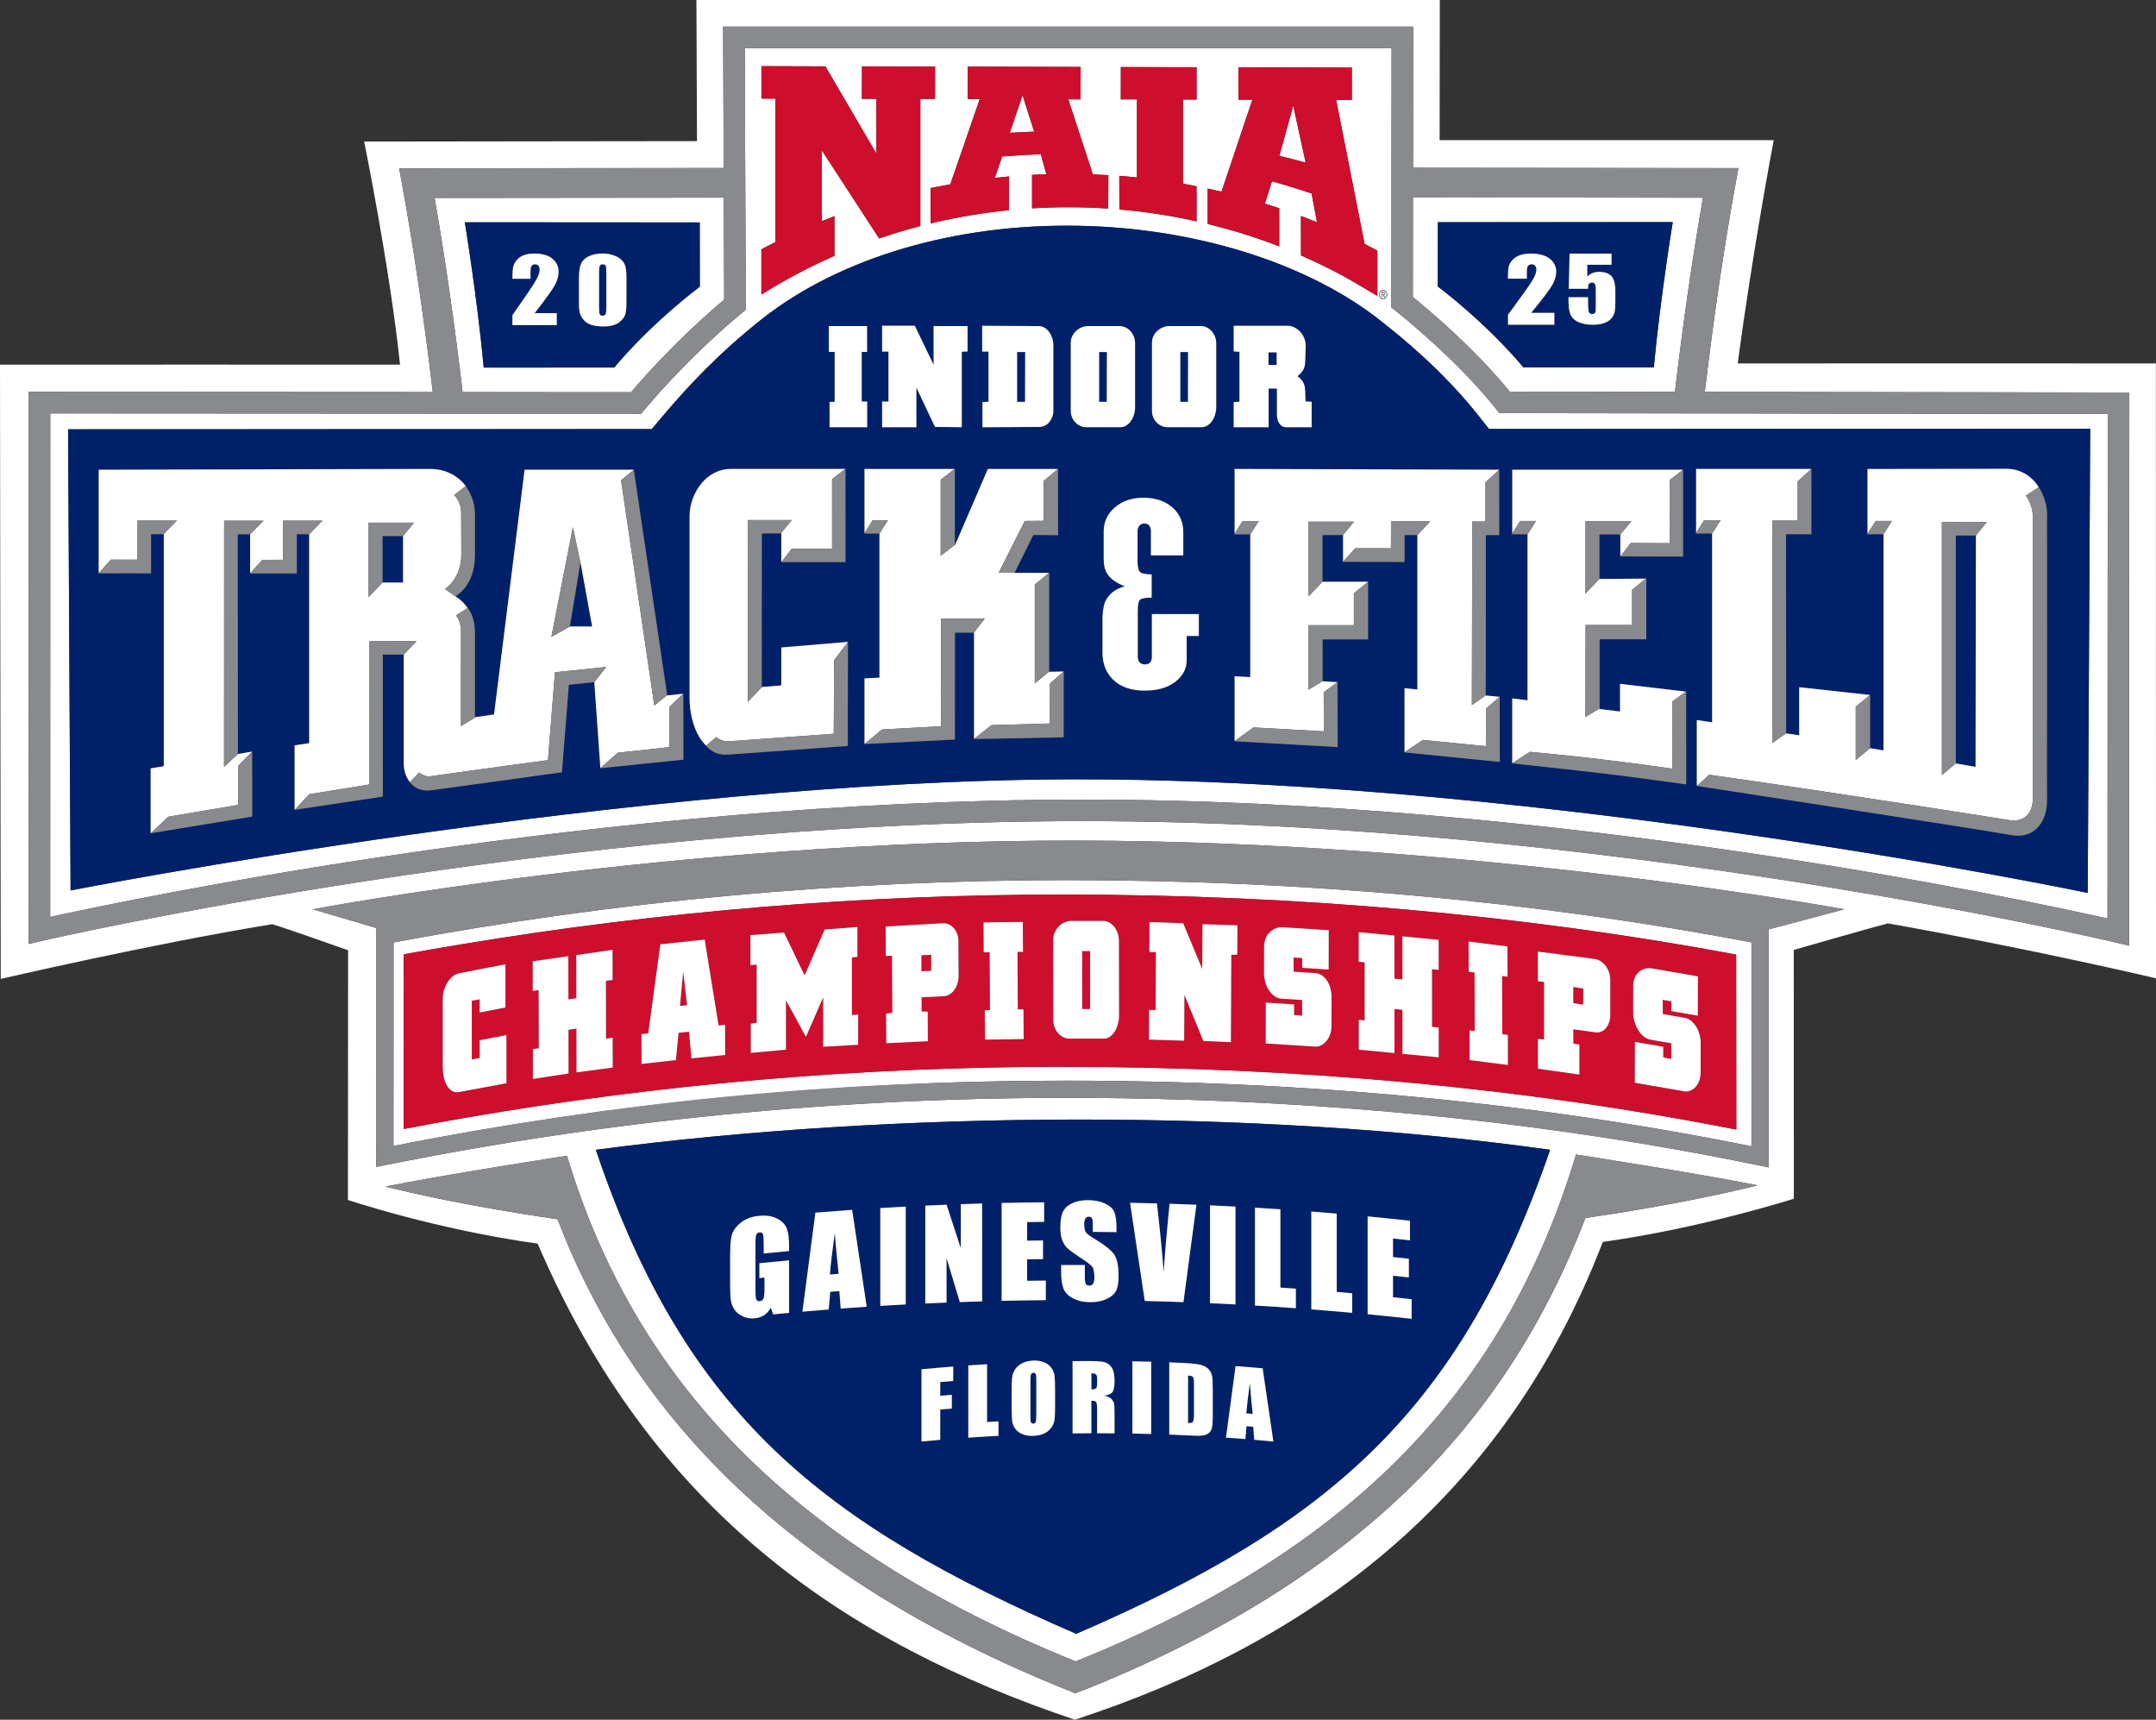 <?xml version="1.0" encoding="UTF-8"?>
<svg id="Layer_2" data-name="Layer 2" xmlns="http://www.w3.org/2000/svg" viewBox="0 0 731.55 583.38">
  <rect x="0" y="0" width="731.55" height="583.38" fill="#333333" stroke="none"/>
  <defs>
    <style>
      .cls-1 {
        fill: #002169;
      }

      .cls-2 {
        fill: #ce0e2d;
      }

      .cls-3 {
        fill: #fff;
      }

      .cls-4 {
        fill: #898a8d;
      }
    </style>
  </defs>
  <g id="Print_File" data-name="Print File">
    <g>
      <path class="cls-3" d="M469.76,99.59c0-.25-.19-.32-.39-.32h-.39v.64h.39c.24,0,.4-.07.4-.33Z"/>
      <path class="cls-3" d="M214.13,133.04c13.77-16.13,27.3-27.82,31.59-31.4l-.14-34.6-98.13.1c3.62,20.73,6.74,42.38,9.51,65.88l57.16.03ZM237.42,75.46l.03,21.8s-15.83,11.69-29.04,27.41c-11.28,0-40.08.03-44.27.03-2.23-23.88-6.42-49.29-6.42-49.29l79.7.05Z"/>
      <path class="cls-3" d="M469.3,101.28c.66,0,1.19-.59,1.19-1.32s-.53-1.32-1.19-1.32-1.19.59-1.19,1.32.53,1.32,1.19,1.32ZM468.78,99.09h.63c.37,0,.53.18.53.51s-.19.46-.41.5l.48.81h-.23l-.47-.81h-.35v.81h-.19v-1.82Z"/>
      <path class="cls-3" d="M133.54,319.7l-.04,69.05c74.27-14.7,151.03-22.15,228.2-22.15,81.33,0,159.56,7.49,232.59,22.27v-69.18c-73.76-14.02-151.98-21.12-232.59-21.12-76.26,0-153.01,7.11-228.16,21.13ZM589.15,383.19c-71.93-14.16-148.38-21.29-228.52-21.29v-.02c-68.33,0-136.34,5.82-202.62,17.28-7.34,1.27-13.75,2.43-21.05,3.84l.03-59.26c6.97-1.28,13.05-2.32,20.05-3.48,67.27-11.16,135.62-16.8,203.58-16.8,79.26,0,156.1,6.85,228.47,20.36l.06,59.37Z"/>
      <path class="cls-3" d="M346.96,32.31l-4.32,12.73c2.74-.16,5.49-.29,8.26-.4l-3.94-12.33Z"/>
      <path class="cls-3" d="M731.55,331.88l-.04-208.59s-135.6-.06-141.88,0c5.03-38.06,12.21-75.75,12.21-75.75h-113.36l.06-47.54h-252.24l.2,47.88-112.94.14s8.7,42.59,12.18,75.69c-5.22-.06-135.74,0-135.74,0l.25,208.38s50.72-11.8,92.12-18.57c6,1.81,25.74,8.85,25.74,8.85l-.05,84.7s29.89,10.04,64.37,14.8c38.95,90.89,104.58,135.41,182.27,161.52,79.1-25.83,145.42-74.24,179.14-162.08,33.66-4.69,64.82-14.66,64.82-14.66l-.02-84.4s26.93-7.75,31.96-9.01c49.43,8.8,90.95,18.64,90.95,18.64ZM14.2,319.19l-4.48,1.04.03-187.3,137.1.07c-2.98-25.07-6.36-48.02-10.33-70l-1.07-5.91,110.1-.11-.19-47.96h234.14l-.05,47.89,110.41.11-1.07,5.91c-3.97,21.98-7.35,44.93-10.33,70l144.04.22v3.65c0,.34-.06,40.34-.09,179.38v4.63s-4.5-1.08-4.5-1.08c-1.72-.41-174.52-41.18-350.4-41.18h-1.15c-176.33.18-350.41,40.22-352.15,40.63ZM537.95,413.2c-25.95,67.44-75.13,121.94-169.46,159.83l-3.65,1.35v.03s-2.38-.96-2.38-.96c-94.33-37.88-147.33-92.39-173.28-159.83-30.06-4.38-50.32-9.04-58.4-11.09,19.97-4.03,61.6-10.45,61.6-10.45,22.47,74.42,73.95,131.63,172.59,171.53,99.32-39.94,147.24-97.27,169.79-171.95,0,0,41.63,6.42,61.6,10.45-8.08,2.05-28.34,6.71-58.4,11.09ZM202.18,390.05c100.92-13.31,223.43-14.03,323.78,0-30.51,88.52-74.56,126.92-160.8,164.2-85.92-37.28-132.57-74.07-162.99-164.2ZM600.1,315.28l.02,80.74-3.5-.72c-73.64-15.17-152.68-22.87-234.92-22.87-78,0-155.56,7.65-230.54,22.73l-3.49.7.04-80.99.11-.02-21.69-6.38s123.72-23.43,258.84-23.31c135.13.12,260.79,23.31,260.79,23.31l-25.66,6.82Z"/>
      <path class="cls-3" d="M715.09,311.6c.03-111.54.07-159.39.08-171.15l-206.44-.31-1.09-1.38c-13.77-17.39-33.94-33.2-34.14-33.36l-1.41-1.1v-1.79l.09-86.18h-219.48l.35,88.78-1.37,1.1c-.17.13-16.85,13.6-33.05,32.84l-1.1,1.3-200.47-.11-.03,170.82c28.5-6.26,187.97-39.65,349.32-39.81h1.16c160.9,0,319.16,33.94,347.59,40.35ZM469.3,98.42c.76,0,1.38.68,1.38,1.53s-.62,1.53-1.38,1.53-1.38-.68-1.38-1.53.62-1.53,1.38-1.53ZM409.76,63.98s3.16.67,4.71,1.06l10.48-31.21h-4.74v-11l38.49.11v11l-5.32-.03,9.64,48.84c1.49.78,4.33,2.31,4.33,2.31v15.35s-8.47-5.12-12.88-7.47c-4.24-2.23-8.58-4.32-13.01-6.27h-.02l-.02-13.39c1.83.69,3.66,1.39,5.46,2.15l-1.84-9.77c-4.4-1.5-8.89-2.88-13.44-4.14h0l-2.4,7.56c1.61.49,3.22,1.03,4.82,1.57h.04v12.94c-4.45-1.73-9.19-3.31-13.79-4.75-3.46-1.03-10.5-2.86-10.5-2.86v-11.98ZM380.29,33.71l.02-10.97,25.69.06v10.97h-4.63v28.52s3.05.58,4.6.9l.03.04v11.86h-.01c-8.52-1.93-17.26-3.28-26.21-4.03h.03l-.04-11.42c2.08.17,3.93.33,6,.55v-26.48h-5.49ZM322.45,62.51l9.98-28.9h-4.08v-11.01l38.32.11-.03,11-4.17-.02,8.35,25.47c1.69.06,3.59.15,5.25.25l-.06,11.35c-4.36-.3-8.72-.46-13.12-.46-4.26-.01-8.49.12-12.71.37v-11.35h-.02c1.61-.08,3.25-.17,4.88-.21l-1.9-6.8c-4.32.15-13.08.77-13.08.77l-2.52,7.26c1.59-.19,3.18-.34,4.79-.47h0s0,0,0,0c0,0,0,0,0,0v11.44s0,0,0,0c-8.39.83-16.61,2.2-24.62,4.03l-1.95.46-.02-12.02,1.92-.36c1.61-.32,3.18-.62,4.78-.91ZM258.33,84.58c1.62-.88,3.13-1.64,4.79-2.46v-48.67h-4.76v-11.02l21.71.07,17.28,29.58v-18.56s-4.9,0-4.9,0l.04-11.01,24.79.07-.02,10.98-4.97-.02v43.13c-4.76,1.23-9.41,2.66-13.99,4.21l-19.44-29.87v23.98c1.39-.57,2.82-1.1,4.22-1.65h.07v13.43c-8.69,3.82-16.89,8.17-24.8,13.16v-15.37ZM365.91,264.37c-149.7,0-341.96,37.7-341.96,37.7l-.84-156.43,198.05-.07,3.71-4.4c14.53-17.26,26.08-26.74,30.43-30.31l.96-.79c25.64-21.3,64.18-33.51,105.73-33.51s81.58,12.25,107.09,32.76l.84.67c4.78,3.8,19.33,15.35,31.67,30.94l3.65,4.6,203.98-.06-.84,157.45s-184.3-38.53-342.47-38.53Z"/>
      <path class="cls-3" d="M512.25,132.84l56.07.08c2.77-23.49,5.89-45.13,9.51-65.86l-98.41-.1-.04,33.79c4.8,3.87,20.65,17.07,32.86,32.08ZM487.88,75.39l79.7-.04s-4.19,25.41-6.42,49.29c-4.19,0-32.99-.04-44.27-.03-13.22-15.71-29.04-27.41-29.04-27.41l.03-21.8Z"/>
      <path class="cls-3" d="M438.81,35.82l-4.7,17.05c2.97.71,5.94,1.48,8.91,2.3l-4.21-19.34Z"/>
      <path class="cls-1" d="M516.89,124.6c11.28-.01,40.08.03,44.27.03,2.23-23.88,6.42-49.29,6.42-49.29l-79.7.04-.03,21.8s15.83,11.7,29.04,27.41ZM532.22,100.82h6.64v1.48c0,1.53.06,2.62.18,3.26.12.64.54.97,1.25.97.33,0,.59-.09.8-.28.2-.19.31-.39.33-.6.02-.21.04-1.15.06-2.79v-4.7c0-.89-.1-1.49-.31-1.81-.21-.32-.55-.48-1.03-.48-.31,0-.57.08-.77.25-.21.17-.34.34-.4.53-.06.19-.09.63-.09,1.32h-6.57l.28-11.94h14.24v3.79h-8.23v4.02c1.03-1.08,2.35-1.62,3.98-1.62,1.83,0,3.21.46,4.15,1.37.94.91,1.4,2.67,1.4,5.26v3.38c0,1.68-.09,2.91-.27,3.69-.18.79-.57,1.51-1.16,2.18-.59.67-1.42,1.18-2.47,1.54-1.06.36-2.35.53-3.87.53-1.71,0-3.22-.27-4.52-.8-1.3-.53-2.23-1.32-2.78-2.38-.55-1.05-.82-2.68-.82-4.89v-1.29ZM520.9,90.15c-.27-.32-.67-.48-1.21-.48s-.95.18-1.22.53c-.27.35-.4,1.05-.4,2.09v2.25h-6.41v-.86c0-1.33.08-2.37.25-3.14.17-.77.57-1.52,1.22-2.26.65-.74,1.49-1.3,2.53-1.68,1.04-.38,2.28-.57,3.74-.57,2.84,0,5,.58,6.45,1.75,1.46,1.17,2.19,2.64,2.19,4.43,0,1.36-.41,2.79-1.23,4.3-.82,1.51-3.24,4.72-7.25,9.63h7.85v4.04h-15.74v-3.38c4.67-6.3,7.44-10.2,8.32-11.7.88-1.5,1.32-2.67,1.32-3.5,0-.64-.13-1.12-.4-1.44Z"/>
      <polygon class="cls-1" points="196.93 190.83 196.94 190.88 193.36 212.53 200.92 212.53 196.95 190.71 196.93 190.83"/>
      <polygon class="cls-1" points="347.85 119.43 345.12 119.43 345.12 136.33 347.8 136.33 347.85 119.43"/>
      <path class="cls-1" d="M709.22,145.46l-203.98.06-3.65-4.6c-12.34-15.59-26.89-27.14-31.67-30.94l-.84-.67c-25.51-20.51-65.55-32.76-107.09-32.76s-80.09,12.21-105.73,33.51l-.96.79c-4.35,3.57-15.9,13.05-30.43,30.31l-3.71,4.4-198.05.07.84,156.43s192.26-37.7,341.96-37.7c158.17,0,342.47,38.53,342.47,38.53l.84-157.45ZM333.26,110.5l19.18.11c.73,0,1.41.19,2.03.58.62.39,1.15.89,1.58,1.52.43.62.77,1.31,1,2.07.24.76.36,1.52.36,2.26v22.32c0,.74-.13,1.44-.38,2.1-.26.66-.6,1.24-1.03,1.75-.43.51-.94.91-1.53,1.2-.59.28-1.22.42-1.89.42l-19.23.11v-8.56l2.06-.11v-17.01h-2.15v-8.77ZM299.31,136.22h2.15v-16.95h-2.15v-8.77h11.1l6.36,13.23v-13.12h11.53v8.61l-1.96.11v25.61l-9.09-.11-6.31-13.34v13.44h-11.62v-8.72ZM281.24,110.61h12.96v8.77h-1.82v16.85h1.86v8.72h-12.77v-8.61h1.72v-16.95h-1.96v-8.77ZM203.63,260.61l.07-.07-2.05-29.13h0s-8.63.89-8.63.89l-2.35,29.68s-41.27,5.72-44.39,6.12c-3.12.4-5.49-.63-7.21-2.72,0-.01.02-.02.03-.04-1.31-1.58-2.11-3.75-2.11-6.33,0-5.82,0-36.98,0-36.98h0l-.03.03-7.07-.02.02,48.17-29.91,4.5.04-.05h-.08s0-21.83,0-21.83l4.95-.75v-70.86h-4.21v13.23h-.02v.07h-15.83l.06-.07h-.04v-13.22h-4.21v10.99l.06,63.54,4.76-.79v.07l.07-.07.03,22.03-34.45,5.65.05-.05h-.07s0-21.97,0-21.97l4.46-.74v-78.72h-.08s-4.23,0-4.23,0v13.29h-2.54s-15.22,0-15.22,0v-.04h-.02l.02-.02v-35.09s104.1-.27,112.43-.27c4.92,0,9.31,2.06,12.1,5.81h0s.07.09.18.25c.18.25.48.71.82,1.33.11.2.21.4.32.6.21.43.44.9.65,1.43.63,1.57,1.16,3.57,1.16,5.82,0,5.44,0,8.3,0,13.73,0,5.22-1.45,10.95-6.61,14.22,1.7,1.07,3.06,2.41,4.13,3.99.02-.01.06-.04.08-.05,1.72,2.41,2.41,5.06,2.41,9.11,0,2.74-.02,26.11-.02,27.98l6.49-.96,10.37-83.01h37.03v.05s.02,0,.02,0l4.47,30.29,6.85,46.24,5.41-.57.05-.05.04,22.41-28.26,2.9ZM287.66,243.62v9.24h-.02s0,.2,0,.2c0,0-37.61,2.77-40.72,2.94-3.17.16-5.21-.75-7.39-2.98.02-.02.06-.05.08-.07-.77-.73-1.46-1.57-2.07-2.53-1.17-1.82-2.05-3.94-2.65-6.35-.6-2.41-.9-4.86-.9-7.36v-61.55c0-2.14.38-4.2,1.15-6.17.76-1.96,1.77-3.69,3.02-5.16,1.25-1.47,2.71-2.63,4.4-3.48,1.69-.85,3.5-1.27,5.43-1.27h38.84l.05-.04.02,31.66h-21.78l.09-.12h-.1v-9.65h-.13l-.02.02h-6.49v52.1s6.63-.55,6.63-.55v-12.87l22.56-1.89v.11l.06-.09-.06,25.85ZM360.91,250.12l-30.51.61.11-.09h-.03s0-36.07,0-36.07h-.01l-.04.06h-6.4l-.02,36.25-30.71,1.52.04-.03v-22.24l5.07-.26v-48.87h-5.16l.09-.14v-21.79h30.59l.07-.06v25.81h-.02v.25l11.22-26h23.76s.03-.01.03-.01l.03,22.49-8.39-.07-.7,1.39-5.66,11.43h-.13s-.01.03-.01.03h11.82s.04-.02.04-.02v33.51l-.04.03v.03l4.94-.1v.06l.04-.04-.02,22.3ZM366.63,144.51c-.64-.28-1.2-.67-1.7-1.17-.49-.5-.88-1.08-1.17-1.75-.29-.67-.43-1.42-.43-2.23v-23.06c0-.89.18-1.68.55-2.37.36-.69.83-1.28,1.39-1.78.56-.49,1.19-.88,1.89-1.14.7-.27,1.39-.4,2.06-.4h10.62c.73,0,1.42.15,2.05.45.64.3,1.19.72,1.68,1.25.48.53.86,1.15,1.15,1.86.29.71.43,1.47.43,2.28v21.63c0,.85-.11,1.68-.35,2.5-.24.81-.57,1.54-1.01,2.18-.43.64-.95,1.16-1.58,1.57-.62.41-1.31.61-2.08.61h-11.48c-.7,0-1.37-.14-2.01-.42ZM406.79,215.77h-4.13v8.17c0,2.94-1.3,5.4-3.88,7.39-2.59,1.99-6.03,2.98-10.32,2.98-4.74,0-8.37-1.29-10.9-3.86-2.31-2.33-3.47-5.33-3.47-9.01v-12.04c.11-2.76.55-4.78,1.32-6.06,1.32-2.21,3.41-3.67,6.28-4.41-3.03-1.16-5.07-2.66-6.11-4.49-.72-1.22-1.08-2.78-1.08-4.67v-9.44c0-3.3,1.28-6.03,3.84-8.2,2.56-2.17,5.74-3.25,9.54-3.25,4.24,0,7.62,1.16,10.16,3.49,2.31,2.14,3.47,4.86,3.47,8.17v7.89h-10.98v-8.14c0-.86-.2-1.53-.61-1.99-.4-.46-.96-.69-1.66-.69-.59,0-1.12.23-1.58.69-.46.46-.69,1.12-.69,1.97v10.19c0,1.84.28,3.03.83,3.58.55.55,1.87.83,3.96.83v7.89c-2.13,0-3.45.25-3.95.74-.5.49-.76,1.75-.76,3.78v15.48c0,.86.21,1.52.64,1.98.43.46,1.01.69,1.75.69.8,0,1.4-.23,1.8-.7.4-.46.6-1.13.6-1.99v-14.38h15.94v7.43ZM412.68,138.08c0,.85-.12,1.68-.36,2.5-.24.81-.57,1.54-1,2.18-.43.64-.96,1.16-1.58,1.57-.62.41-1.32.61-2.08.61h-11.48c-.7,0-1.37-.14-2.01-.42-.64-.28-1.21-.67-1.7-1.17-.5-.5-.89-1.08-1.17-1.75-.29-.67-.43-1.42-.43-2.23v-23.06c0-.89.18-1.68.55-2.37.36-.69.82-1.28,1.38-1.78.56-.49,1.19-.88,1.89-1.14.71-.27,1.38-.4,2.06-.4h10.62c.73,0,1.42.15,2.05.45.64.3,1.2.72,1.68,1.25.48.53.86,1.15,1.15,1.86.29.71.43,1.47.43,2.28v21.63ZM418.6,136.38l1.96-.11v-16.95l-1.96-.11v-8.71h18.22c.83,0,1.62.18,2.37.56.75.37,1.41.87,1.99,1.49.57.62,1.03,1.35,1.36,2.18.34.83.5,1.73.5,2.68v.26l-.19,5.37c-.06,1.06-.34,1.97-.84,2.71-.49.74-1.09,1.36-1.79,1.86.8.5,1.42,1.13,1.87,1.91.45.78.7,1.74.76,2.87l.14,3.77,2.06.11v8.66h-8.7c-.51,0-.96-.12-1.34-.37-.39-.25-.7-.57-.96-.96-.25-.39-.44-.82-.57-1.3-.13-.48-.2-.95-.2-1.41v-9.09h-2.82v13.13h-11.86v-8.56ZM476.5,255.23l.08-.05v-21.71l4.34.43v-52.4h-4.33v9.07h0v.07l-20.89-.04.03-.04h-.02v-9.08l-.02.02h-6.96v15.8l-.02.02h0s15.44.01,15.44.01v.06l.05-.04v19.55h-15.43s-.02,14.18-.02,14.18l-.05.03h0s5.07.3,5.07.3v.03l.04-.03.09,22.02-35.04-1.98.11-.08h-.05v-21.99l5.31.31v-48.44h-5.46l.15-.23v-21.96l89.75.27h0s.02,0,.02,0v22.2s-4.54,0-4.54,0l-.03,54.35-.04.03h0s4.71.47,4.71.47v.06l.07-.06.03,22.11-32.39-3.25ZM543.95,262.38c-10.42-1.23-30.84-3.42-30.84-3.42l.05-.03s-.03,0-.03,0v-21.98l5.19.63v-56.32h-5.36l.17-.27v-21.64h57.91v.02l.03-.02.02,29.46-21.27-.05.05-.06h-.06v-7.41h-7.1v15.07l-.02.02v.02l15.81-.13h0s.11-.08.11-.08v20.67h-15.84l-.02,23.47-.07.04v.14l7,.85v-9.38l22.37,2.64.08-.06.03,31.55s-17.8-2.5-28.21-3.73ZM694.58,271.43c.06,7.38-4.34,13.25-11.93,11.89-12.27-2.2-106.87-16.7-106.87-16.7,0,0,.03-.03.09-.08-.08-.01-.13-.02-.13-.02v-22.25l5.19.77v-64.07h-5.55l.12-.2v-21.7h39.07l.05-.05v22.19s-8.59,0-8.59,0l.04,67.53-.03.02,4.44.66v-16.31l24.01,2.63v.04l.05-.04v18.04l-.02.02,4.56.75v-73.32h-5.5l.08-.12v-22.04s38.95-.06,47.12-.06c4.73,0,8.57,2.4,10.99,6.23h0s.22.33.53.89c.01.03.03.05.04.08.83,1.53,2.28,4.67,2.25,8.03,0,.4,0,1.4-.01,2.87.05,11.65,0,60.9-.01,83.5,0,5.64.01,9.58.02,10.8Z"/>
      <path class="cls-1" d="M204.49,107.09c.51,0,.84-.17,1-.5.16-.33.24-1.08.24-2.25v-11.81c0-1.27-.07-2.06-.21-2.38-.14-.32-.47-.48-.99-.48s-.84.17-1.01.51c-.16.34-.25,1.12-.25,2.35v11.63c0,1.38.08,2.22.23,2.5.15.28.48.43.99.43Z"/>
      <polygon class="cls-1" points="129.77 197.62 136.75 197.62 136.75 181.86 129.79 181.86 129.79 197.59 129.77 197.62"/>
      <path class="cls-1" d="M208.41,124.67c13.22-15.71,29.04-27.41,29.04-27.41l-.03-21.8-79.7-.05s4.19,25.41,6.42,49.29c4.19,0,32.99-.04,44.27-.03ZM196.43,94.53c0-2.19.22-3.83.65-4.92.43-1.09,1.3-1.96,2.59-2.62,1.29-.66,2.86-.99,4.7-.99,1.5,0,2.84.23,4.03.68,1.19.46,2.07,1.01,2.66,1.67.59.66.98,1.4,1.19,2.22.21.82.31,2.14.31,3.95v7.95c0,1.81-.11,3.12-.34,3.95-.23.82-.69,1.6-1.41,2.31-.71.72-1.57,1.23-2.57,1.55-1,.31-2.13.47-3.37.47-1.64,0-3-.16-4.08-.49-1.08-.33-1.95-.84-2.59-1.54-.64-.7-1.1-1.43-1.37-2.2-.27-.77-.41-2-.41-3.67v-8.32ZM182.7,90.15c-.25-.32-.64-.48-1.16-.48s-.91.18-1.16.53c-.26.35-.38,1.06-.38,2.11v2.27h-6.13v-.87c0-1.34.08-2.39.24-3.16.16-.77.55-1.53,1.17-2.28.62-.75,1.43-1.31,2.42-1.69.99-.38,2.18-.57,3.57-.57,2.72,0,4.78.59,6.17,1.76,1.39,1.17,2.09,2.66,2.09,4.45,0,1.36-.39,2.81-1.18,4.33-.78,1.52-3.1,4.75-6.94,9.69h7.5v4.06h-15.05v-3.4c4.46-6.34,7.11-10.27,7.96-11.77.84-1.51,1.26-2.68,1.26-3.53,0-.65-.13-1.13-.38-1.45Z"/>
      <polygon class="cls-1" points="663.62 181.65 663.62 258.96 663.6 258.98 670.31 260.15 670.43 181.65 670.41 181.68 663.62 181.65"/>
      <rect class="cls-1" x="430.41" y="119.54" width="2.77" height="4.25"/>
      <polygon class="cls-1" points="372.95 136.33 375.53 136.33 375.58 119.43 372.95 119.43 372.95 136.33"/>
      <polygon class="cls-1" points="400.48 136.33 403.07 136.33 403.11 119.43 400.48 119.43 400.48 136.33"/>
      <path class="cls-2" d="M157.04,320.27c-7,1.16-13.08,2.2-20.05,3.48l-.03,59.26c7.29-1.41,13.71-2.57,21.05-3.84,66.28-11.47,134.29-17.28,202.62-17.28v.02c80.14,0,156.59,7.13,228.52,21.29l-.06-59.37c-72.37-13.51-149.2-20.36-228.47-20.36-67.96,0-136.32,5.64-203.58,16.8ZM155.81,370.47c-.91.18-1.71.06-2.4-.34-.7-.41-1.28-1.01-1.75-1.81-.47-.8-.83-1.75-1.07-2.85-.24-1.1-.36-2.23-.36-3.39v-23.34c0-.99.14-1.98.45-2.96.31-.97.71-1.85,1.21-2.63.5-.79,1.09-1.44,1.78-1.97.68-.53,1.41-.87,2.18-1.02l15.63-3.03v14.66s-8.73,1.7-8.73,1.7v-4.49s-2.67.52-2.67.52v19.9s2.67-.52,2.67-.52v-5.99l9.07-1.76v16.35s-16.01,2.98-16.01,2.98ZM195.61,363.79l-.02-14.84-2.7.39.03,14.82-12.1,1.86-.02-10.13,2.01-.29-.03-19.71-2.01.29-.02-10.07,12.1-1.73.02,14.65,2.69-.39-.02-14.65,12.3-1.75v10.2s-2.24.32-2.24.32l.04,19.59,2.25-.32.02,10.13-12.3,1.64ZM234.62,359.03l-.85-9.04-3.53.38-.9,9.23-11.66,1.31-.03-10.12,2.3-.25,4.11-30.21,15.05-1.61,4.71,29.14,2.21-.23.04,10.25-11.44,1.15ZM279.29,355.09v-16.74s-5.84,13.39-5.84,13.39c-.33-.59-.7-1.26-1.11-2.01-.41-.75-.82-1.51-1.23-2.28-.41-.77-.82-1.53-1.23-2.28-.41-.75-.78-1.42-1.1-2.01-.36-.67-.71-1.3-1.06-1.89-.34-.59-.7-1.22-1.06-1.89v16.69s-11.92,1.11-11.92,1.11v-9.93s2.01-.28,2.01-.28v-19.74s-2.12.16-2.12.16v-10.18s11.39-.87,11.39-.87l6.98,14.53,6.82-15.57,11.09-.84v10.11s-1.86.26-1.86.26v19.49s2.12-.16,2.12-.16v10.24s-11.88.68-11.88.68ZM324.89,333.62c-.26.81-.61,1.54-1.06,2.18-.46.64-.99,1.15-1.61,1.53-.62.38-1.27.58-1.96.62l-7.55.37.02,4.82,2.06.02.05,10.06-14.12.68-.05-10.07,2.11-.23-.1-19.39-2.11.1-.05-10,19.37-1.12c.68-.04,1.35.09,1.99.37.64.28,1.2.69,1.7,1.22.49.53.89,1.18,1.19,1.95.3.77.45,1.6.45,2.51l.06,11.79c0,.91-.12,1.76-.38,2.58ZM334.2,352.67l-.06-9.97,1.77-.03-.11-19.63-2.02.03-.06-10.15,13.33-.18.06,10.15-1.87.02.11,19.51,1.92-.02.06,10.09-13.14.17ZM554.18,334.43c0-1.07.18-2,.55-2.8.36-.8.84-1.46,1.44-1.97.59-.51,1.27-.87,2.04-1.06.77-.19,1.57-.22,2.39-.08l15.53,2.69-.02,13.36-9-1.56v-3.32s-2.89-.5-2.89-.5v4.8s7.36,1.28,7.36,1.28c.82.14,1.57.48,2.24,1.03.67.55,1.25,1.21,1.74,1.99.48.79.87,1.67,1.12,2.66.26.99.4,1.98.39,2.96l-.02,9.92c0,.98-.15,1.89-.45,2.73-.29.83-.71,1.54-1.23,2.13-.52.59-1.12,1.02-1.8,1.29-.67.28-1.38.35-2.14.22l-16.71-2.89.03-13.86,9.63,1.66v3.64s2.69.47,2.69.47v-5.3s-6.96-1.21-6.96-1.21c-.88-.16-1.69-.53-2.41-1.13-.71-.6-1.34-1.33-1.86-2.2-.53-.87-.93-1.84-1.22-2.9-.3-1.05-.44-2.11-.44-3.18l.02-8.87ZM541.1,325.32c.69.09,1.34.34,1.98.74.63.4,1.19.91,1.68,1.54.49.63.88,1.35,1.18,2.18.29.82.44,1.7.44,2.6v11.85c0,.91-.13,1.75-.39,2.52-.26.77-.62,1.44-1.07,1.99-.45.56-.99.97-1.61,1.23-.62.26-1.27.35-1.96.25l-7.52-1.05v4.84l2.05.41v10.11s-14.04-1.97-14.04-1.97v-10.11s2.09.17,2.09.17v-19.48s-2.11-.29-2.11-.29v-10.05s19.28,2.52,19.28,2.52ZM511.49,321.07l.04,10.27-1.85-.23.06,19.73,1.9.24.03,10.2-13-1.65-.03-10.08,1.75.22-.05-19.85-2-.25-.03-10.27,13.19,1.67ZM461.02,316.2l12.12,1.17v14.63s2.71.26,2.71.26v-14.63s12.31,1.19,12.31,1.19v10.18s-2.25-.22-2.25-.22v19.57s2.27.22,2.27.22v10.12l-12.31-1.19v-14.94s-2.71-.26-2.71-.26v14.93s-12.11-1.16-12.11-1.16v-10.12l2.01.19v-19.69s-2.02-.19-2.02-.19v-10.06ZM428.93,321.16c0-1.07.18-2.02.55-2.86.36-.84.84-1.55,1.44-2.13.59-.58,1.27-1.01,2.04-1.29.77-.28,1.57-.39,2.38-.34l15.54,1-.02,13.36-9-.58v-3.33s-2.89-.18-2.89-.18v4.81s7.36.47,7.36.47c.82.05,1.57.31,2.24.79.67.47,1.25,1.08,1.74,1.81.48.73.87,1.58,1.12,2.54.26.96.4,1.93.39,2.92l-.02,9.92c0,.98-.15,1.91-.45,2.77-.29.86-.71,1.62-1.23,2.26-.52.64-1.12,1.14-1.8,1.48-.67.35-1.38.5-2.14.45l-16.71-1.07.03-13.86,9.63.61v3.64s2.69.18,2.69.18v-5.3s-6.96-.45-6.96-.45c-.88-.06-1.69-.34-2.41-.86-.71-.52-1.34-1.19-1.86-2-.53-.81-.93-1.73-1.22-2.76-.3-1.02-.44-2.07-.44-3.14l.02-8.87ZM389.89,342.58l2.22.07.1-19.61-2.22-.07.06-10.15,11.42.37,6.47,15.52.08-15.19,11.86.38-.05,9.96-2.02.06-.15,29.64-9.35-.42-6.43-15.64-.08,15.56-11.96-.38.05-10.09ZM363.34,312.4h10.88c.75-.01,1.45.16,2.1.51.65.35,1.23.83,1.72,1.45.49.62.89,1.34,1.18,2.16.29.83.44,1.71.44,2.66l.04,25.15c0,.99-.12,1.96-.36,2.91-.24.95-.59,1.79-1.02,2.54-.44.74-.98,1.35-1.62,1.82-.64.47-1.34.71-2.13.71h-11.76c-.72.02-1.41-.15-2.06-.48-.65-.33-1.24-.78-1.75-1.36-.5-.57-.9-1.25-1.2-2.04-.29-.78-.44-1.65-.45-2.6l-.04-26.82c0-1.02.19-1.94.56-2.75.37-.8.84-1.49,1.42-2.07.57-.58,1.21-1.02,1.93-1.33.72-.31,1.42-.46,2.11-.47Z"/>
      <polygon class="cls-2" points="230.73 341.23 233.1 341 231.82 329.62 230.73 341.23"/>
      <polygon class="cls-2" points="312.66 329.48 315.95 329.34 315.97 323.9 312.63 324.05 312.66 329.48"/>
      <polygon class="cls-2" points="537.18 340.81 537.22 335.36 533.83 334.84 533.83 340.3 537.18 340.81"/>
      <polygon class="cls-2" points="369.85 342.3 369.88 322.65 367.18 322.65 367.21 342.31 369.85 342.3"/>
      <path class="cls-4" d="M364.96,563.6c-98.63-39.89-150.12-97.11-172.59-171.53,0,0-41.63,6.42-61.6,10.45,8.08,2.05,28.34,6.71,58.4,11.09,25.95,67.44,78.95,121.94,173.28,159.83l2.37.96v-.03s3.66-1.35,3.66-1.35c94.33-37.88,143.51-92.39,169.46-159.83,30.06-4.38,50.32-9.04,58.4-11.09-19.97-4.03-61.6-10.45-61.6-10.45-22.54,74.68-70.47,132.01-169.79,171.95Z"/>
      <path class="cls-4" d="M106.13,308.47l21.69,6.38-.11.02-.04,80.99,3.49-.7c74.98-15.08,152.54-22.73,230.54-22.73,82.24,0,161.27,7.7,234.92,22.87l3.5.72-.02-80.74,25.66-6.82s-125.66-23.19-260.79-23.31c-135.13-.12-258.84,23.31-258.84,23.31ZM594.29,388.88c-73.03-14.78-151.26-22.27-232.59-22.27s-153.93,7.45-228.2,22.15l.04-69.05c75.15-14.02,151.9-21.13,228.16-21.13,80.61,0,158.83,7.1,232.58,21.12v69.18Z"/>
      <path class="cls-4" d="M367.5,278.56c175.88,0,348.67,40.77,350.4,41.18l4.5,1.08v-4.63c.03-139.04.08-179.04.08-179.38v-3.65s-144.03-.22-144.03-.22c2.98-25.07,6.36-48.02,10.33-70l1.07-5.91-110.41-.11.05-47.89h-234.14l.19,47.96-110.1.11,1.07,5.91c3.97,21.98,7.35,44.93,10.33,70l-137.1-.07-.03,187.3,4.48-1.04c1.74-.41,175.82-40.45,352.15-40.63h1.15ZM479.43,66.97l98.41.1c-3.62,20.72-6.74,42.36-9.51,65.86l-56.07-.08c-12.21-15.01-28.06-28.21-32.86-32.08l.04-33.79ZM245.59,67.04l.14,34.6c-4.29,3.58-17.82,15.27-31.59,31.4l-57.16-.03c-2.77-23.5-5.89-45.15-9.51-65.88l98.13-.1ZM17.03,311.06l.03-170.82,200.47.11,1.1-1.3c16.2-19.24,32.88-32.71,33.05-32.84l1.37-1.1-.35-88.78h219.48l-.09,86.18v1.79l1.41,1.1c.2.16,20.37,15.97,34.14,33.36l1.09,1.38,206.44.31c-.01,11.76-.05,59.61-.08,171.15-28.43-6.41-186.7-40.35-347.59-40.35h-1.16c-161.35.16-320.82,33.55-349.32,39.81Z"/>
      <path class="cls-2" d="M379.78,59.65l.04,11.42h-.03c8.95.75,17.69,2.1,26.21,4.03h.01v-11.86l-.03-.04c-1.55-.32-4.6-.9-4.6-.9v-28.52h4.63v-10.97l-25.69-.06-.02,10.97h5.49v26.49c-2.07-.22-3.92-.38-6-.55Z"/>
      <path class="cls-2" d="M434.05,83.56v-12.94h-.04c-1.6-.55-3.21-1.08-4.82-1.57l2.4-7.56h0c4.55,1.26,9.03,2.63,13.44,4.14l1.84,9.77c-1.8-.76-3.63-1.45-5.46-2.15l.02,13.39h.02c4.43,1.95,8.77,4.05,13.01,6.27,4.41,2.35,12.88,7.47,12.88,7.47v-15.35s-2.85-1.53-4.33-2.31l-9.64-48.84,5.32.03v-11l-38.49-.11v11h4.74l-10.48,31.21c-1.55-.4-4.71-1.06-4.71-1.06v11.98s7.05,1.83,10.5,2.86c4.6,1.43,9.34,3.01,13.79,4.75ZM438.81,35.82l4.21,19.34c-2.96-.82-5.94-1.58-8.91-2.3l4.7-17.05Z"/>
      <path class="cls-2" d="M315.77,75.8l1.95-.46c8.01-1.83,16.23-3.21,24.62-4.03h0v-11.44c-1.62.13-3.21.29-4.79.47l2.52-7.26s8.76-.62,13.08-.77l1.9,6.8c-1.63.04-3.27.13-4.88.21h.02v11.35c4.22-.25,8.45-.38,12.71-.37,4.41,0,8.77.16,13.12.46l.06-11.35c-1.66-.1-3.57-.19-5.25-.25l-8.35-25.47,4.17.02.03-11-38.32-.11v11h4.08s-9.98,28.91-9.98,28.91c-1.6.28-3.17.58-4.78.91l-1.92.36.02,12.02ZM346.96,32.31l3.94,12.33c-2.77.11-5.53.24-8.26.4l4.32-12.73Z"/>
      <path class="cls-2" d="M283.14,73.36h-.07c-1.39.55-2.82,1.08-4.21,1.65v-23.98s19.43,29.87,19.43,29.87c4.57-1.56,9.22-2.98,13.99-4.21v-43.13l4.97.02.02-10.98-24.79-.07-.04,11.01h4.92v18.56s-17.29-29.58-17.29-29.58l-21.71-.07v11.01h4.76v48.68c-1.66.82-3.16,1.58-4.79,2.46v15.37c7.92-4.99,16.11-9.33,24.8-13.16v-13.43Z"/>
      <polygon class="cls-2" points="342.34 59.87 342.34 59.87 342.35 59.87 342.34 59.87"/>
      <path class="cls-3" d="M162.75,352.9v5.99l-2.67.52v-19.9s2.67-.52,2.67-.52v4.49s8.74-1.7,8.74-1.7v-14.66s-15.63,3.03-15.63,3.03c-.78.15-1.5.49-2.18,1.02-.68.53-1.27,1.18-1.78,1.97-.5.78-.9,1.66-1.21,2.63-.31.98-.46,1.97-.46,2.96v23.34c0,1.16.12,2.29.37,3.39.24,1.1.6,2.05,1.07,2.85.47.8,1.05,1.41,1.75,1.81.7.4,1.5.52,2.4.34l16.02-2.98v-16.35s-9.08,1.76-9.08,1.76Z"/>
      <polygon class="cls-3" points="205.63 352.34 205.6 332.75 207.85 332.43 207.84 322.23 195.54 323.98 195.56 338.63 192.87 339.02 192.85 324.37 180.75 326.1 180.76 336.17 182.77 335.89 182.81 355.6 180.8 355.89 180.82 366.02 192.92 364.16 192.89 349.34 195.59 348.95 195.61 363.79 207.91 362.15 207.89 352.02 205.63 352.34"/>
      <path class="cls-3" d="M243.82,347.87l-4.71-29.14-15.05,1.61-4.11,30.21-2.3.25.03,10.12,11.66-1.31.9-9.23,3.53-.38.85,9.04,11.44-1.15-.04-10.25-2.21.23ZM230.73,341.23l1.09-11.6,1.29,11.38-2.37.23Z"/>
      <path class="cls-3" d="M289.06,344.33v-19.49s1.86-.26,1.86-.26v-10.11s-11.1.84-11.1.84l-6.82,15.57-6.98-14.53-11.39.87v10.18s2.12-.16,2.12-.16v19.74s-2,.28-2,.28v9.93s11.93-1.11,11.93-1.11v-16.69c.35.67.71,1.3,1.05,1.89.35.59.7,1.22,1.06,1.89.32.59.69,1.26,1.1,2.01.41.75.82,1.51,1.23,2.28.41.77.82,1.53,1.23,2.28.41.75.77,1.42,1.11,2.01l5.84-13.39v16.74s11.88-.68,11.88-.68v-10.24s-2.11.16-2.11.16Z"/>
      <path class="cls-3" d="M324.76,316.73c-.3-.77-.69-1.42-1.19-1.95-.49-.53-1.06-.94-1.7-1.22-.64-.28-1.3-.4-1.99-.37l-19.37,1.12.05,10,2.11-.1.1,19.39-2.11.23.05,10.07,14.12-.68-.05-10.06-2.06-.02-.02-4.82,7.55-.37c.68-.03,1.34-.24,1.96-.62.62-.38,1.16-.89,1.61-1.53.45-.64.81-1.37,1.06-2.18.26-.82.39-1.68.38-2.58l-.06-11.79c0-.91-.16-1.74-.45-2.51ZM315.95,329.34l-3.29.14-.03-5.43,3.34-.14-.02,5.44Z"/>
      <polygon class="cls-3" points="345.35 342.42 345.24 322.91 347.11 322.89 347.05 312.74 333.72 312.91 333.77 323.07 335.8 323.04 335.91 342.67 334.14 342.7 334.2 352.67 347.34 352.49 347.27 342.4 345.35 342.42"/>
      <path class="cls-3" d="M357.88,316.27c-.37.81-.56,1.73-.56,2.75l.04,26.82c0,.95.15,1.81.45,2.6.3.78.7,1.46,1.2,2.04.51.58,1.09,1.03,1.75,1.36.65.33,1.34.49,2.06.49h11.76c.79-.01,1.5-.25,2.13-.72.63-.47,1.17-1.09,1.62-1.82.44-.75.78-1.59,1.02-2.54.24-.95.36-1.92.36-2.91l-.04-25.15c0-.95-.15-1.83-.44-2.66-.29-.82-.69-1.54-1.18-2.16-.49-.62-1.06-1.1-1.72-1.45-.65-.35-1.36-.52-2.1-.52h-10.88c-.68.01-1.39.17-2.11.48-.72.31-1.36.75-1.93,1.33-.58.58-1.05,1.27-1.42,2.07ZM369.88,322.65l-.02,19.65h-2.65s-.03-19.65-.03-19.65h2.7Z"/>
      <polygon class="cls-3" points="401.88 337.49 408.31 353.13 417.66 353.55 417.8 323.91 419.83 323.85 419.87 313.89 408.01 313.51 407.93 328.7 401.46 313.18 390.04 312.81 389.99 322.96 392.21 323.03 392.11 342.65 389.89 342.58 389.84 352.67 401.8 353.05 401.88 337.49"/>
      <path class="cls-3" d="M430.57,335.93c.52.81,1.15,1.48,1.86,2,.72.52,1.53.81,2.41.86l6.98.45v5.3s-2.71-.18-2.71-.18v-3.64s-9.62-.61-9.62-.61l-.03,13.86,16.71,1.07c.76.04,1.47-.1,2.14-.45.68-.35,1.28-.84,1.8-1.48.53-.65.94-1.4,1.23-2.26.3-.87.45-1.79.45-2.77l.02-9.92c0-.99-.13-1.96-.39-2.92-.25-.96-.63-1.81-1.12-2.54-.49-.73-1.07-1.33-1.74-1.81-.67-.47-1.42-.73-2.24-.79l-7.38-.47v-4.81s2.91.18,2.91.18v3.33s8.99.58,8.99.58l.02-13.36-15.54-1c-.82-.05-1.61.06-2.38.34-.76.28-1.45.71-2.04,1.29-.6.58-1.07,1.29-1.44,2.13-.36.84-.55,1.79-.55,2.86l-.02,8.87c0,1.07.14,2.11.44,3.14.3,1.03.7,1.95,1.22,2.76Z"/>
      <polygon class="cls-3" points="463.04 346.14 461.04 345.95 461.04 356.08 473.16 357.24 473.15 342.31 475.85 342.56 475.86 357.5 488.17 358.69 488.17 348.57 485.91 348.35 485.9 328.78 488.16 329 488.15 318.82 475.84 317.63 475.85 332.26 473.15 332 473.14 317.37 461.02 316.2 461.02 326.26 463.04 326.46 463.04 346.14"/>
      <polygon class="cls-3" points="500.33 329.92 500.38 349.77 498.63 349.55 498.66 359.63 511.66 361.28 511.63 351.07 509.73 350.83 509.67 331.1 511.53 331.34 511.49 321.07 498.3 319.4 498.33 329.67 500.33 329.92"/>
      <path class="cls-3" d="M523.92,333.14v19.48s-2.09-.17-2.09-.17v10.11s14.07,1.97,14.07,1.97v-10.11s-2.06-.41-2.06-.41v-4.84l7.52,1.05c.68.1,1.34.01,1.96-.25.62-.26,1.15-.68,1.61-1.23.45-.56.81-1.22,1.07-1.99.26-.77.39-1.61.39-2.52v-11.85c-.01-.91-.16-1.78-.45-2.6-.3-.83-.68-1.56-1.18-2.18-.49-.63-1.06-1.14-1.68-1.54-.63-.4-1.29-.65-1.98-.74l-19.28-2.52v10.05s2.11.29,2.11.29ZM537.22,335.36l-.04,5.45-3.35-.51v-5.46s3.39.51,3.39.51Z"/>
      <path class="cls-3" d="M555.82,349.38c.52.87,1.15,1.61,1.86,2.2.72.6,1.53.97,2.41,1.13l6.98,1.21v5.3s-2.71-.47-2.71-.47v-3.64s-9.62-1.66-9.62-1.66l-.03,13.86,16.71,2.89c.76.13,1.47.06,2.14-.22.68-.27,1.28-.7,1.8-1.29.53-.59.94-1.3,1.23-2.13.3-.83.45-1.74.45-2.73l.02-9.92c0-.99-.13-1.97-.39-2.96-.25-.99-.63-1.87-1.12-2.66-.49-.78-1.07-1.45-1.74-1.99-.67-.55-1.42-.89-2.24-1.03l-7.38-1.28v-4.8s2.91.5,2.91.5v3.32s8.99,1.56,8.99,1.56l.02-13.36-15.53-2.69c-.82-.14-1.61-.11-2.39.08-.76.19-1.45.55-2.04,1.06-.6.51-1.07,1.17-1.44,1.97-.36.8-.55,1.73-.55,2.8l-.02,8.87c0,1.07.14,2.13.44,3.18.3,1.06.7,2.02,1.22,2.9Z"/>
      <path class="cls-4" d="M469.3,101.49c.76,0,1.38-.68,1.38-1.53s-.62-1.53-1.38-1.53-1.38.68-1.38,1.53.62,1.53,1.38,1.53ZM469.3,98.63c.66,0,1.19.59,1.19,1.32s-.53,1.32-1.19,1.32-1.19-.59-1.19-1.32.53-1.32,1.19-1.32Z"/>
      <path class="cls-4" d="M468.97,100.1h.35l.47.81h.23l-.48-.81c.22-.04.41-.18.41-.5s-.16-.51-.53-.51h-.63v1.82h.19v-.81ZM468.97,99.27h.39c.2,0,.39.06.39.32s-.16.33-.4.33h-.39v-.64Z"/>
      <polygon class="cls-3" points="349.92 182.87 350.62 181.48 350.61 181.48 349.92 182.87"/>
      <rect class="cls-3" x="476.58" y="181.5" width="0" height="9.07"/>
      <polygon class="cls-3" points="504.18 253.14 504.2 240.41 508.78 236.44 508.78 236.38 504.08 235.92 504.08 235.91 499.42 239.18 499.55 176.92 504.03 176.92 504.03 163.63 508.66 159.36 508.66 159.34 418.91 159.08 418.91 181.03 421.63 176.74 427.12 176.74 424.25 181.27 424.22 181.27 424.22 229.7 418.91 229.4 418.91 251.38 418.97 251.38 425.31 246.77 449.18 248.1 449.15 234.8 453.78 231.45 453.78 231.41 448.71 231.12 448.71 231.12 443.94 234 444.02 212.09 459.38 212.09 459.38 201.26 464.15 197.4 464.15 197.35 448.71 197.35 448.71 197.34 444.01 202.3 444.01 176.98 459.4 176.97 455.71 181.49 455.71 190.57 455.72 190.57 459.84 185.99 471.96 186 471.99 176.87 485.29 176.84 480.94 181.5 480.92 181.5 480.92 233.9 476.57 233.47 476.57 255.18 482.8 251.01 504.18 253.14"/>
      <polygon class="cls-3" points="448.78 216.92 449.83 216.91 448.78 216.91 448.78 216.92"/>
      <polygon class="cls-3" points="356.2 245.44 356.27 231.85 360.89 227.85 360.89 227.79 355.94 227.89 355.94 227.85 351.11 231.85 351.11 198.29 355.94 194.34 355.94 194.33 344.12 194.33 344.14 194.3 338.86 194.31 347.71 176.72 354.15 176.67 354.16 163.1 358.96 159.09 358.96 159.08 335.19 159.08 323.98 185.08 323.98 184.85 319.18 188.55 319.18 162.74 323.92 159.08 293.33 159.08 293.33 180.86 296.11 176.48 301.29 176.48 298.42 181 298.4 181 298.4 229.87 293.33 230.13 293.33 252.37 299.3 247.46 319.3 246.36 319.33 209.86 334.15 209.86 330.48 214.57 330.49 214.57 330.49 250.64 330.52 250.64 336.41 245.99 356.2 245.44"/>
      <rect class="cls-3" x="100.68" y="181.23" width=".02" height="13.23"/>
      <path class="cls-3" d="M681.58,278.2s.02,0,.02,0c3.25.54,7.66-.22,8.17-6.76h0s0-91.47,0-95.92c0-4.45-2.4-7.38-2.4-7.38l4.39-2.88c-2.42-3.84-6.26-6.23-10.99-6.23-8.17,0-47.12.06-47.12.06v22.04l2.79-4.41h5.51l-2.87,4.52h0v73.32l-4.56-.75-4.85,4.01v-18.09l4.82-3.94v-.04l-24.01-2.63v16.31l-4.44-.66-4.67,3.28.06-75.44h8.53s0-13.29,0-13.29l4.61-4.25h-39.07v21.7l2.75-4.33h5.59l-2.87,4.52h-.04v64.07l-5.19-.77v22.25s.05,0,.13.02c.46-.42,2.65-2.41,4.08-3.71,54.15,7.74,101.64,15.37,101.64,15.37ZM658.9,177.11l15.22.03-3.68,4.51-.12,78.5-6.71-1.17-4.7,3.92v-85.79Z"/>
      <polygon class="cls-3" points="33.49 194.49 48.72 194.49 33.49 194.45 33.49 194.49"/>
      <polygon class="cls-3" points="287.66 252.85 287.66 243.62 287.64 252.86 287.66 252.85"/>
      <path class="cls-3" d="M543.94,257.68c11.15,1.32,23.52,3.08,23.52,3.08l.02-22.82,4.58-3.32-22.37-2.64v9.38l-7-.85v-.14l-4.75,2.87.08-31.2h15.77v-11.96l4.7-3.8h0s-15.81.12-15.81.12v-.02l-4.7,4.97v-24.6h15.58s-3.71,4.53-3.71,4.53h-.06v7.41h.06l3.48-4.48,13.19.05v-21.4s4.51-3.51,4.51-3.51v-.02h-57.91v21.64l2.7-4.26h5.38l-2.87,4.52h-.03v56.32l-5.19-.63v21.98s.01,0,.03,0l5.96-3.86s13.68,1.29,24.82,2.61Z"/>
      <polygon class="cls-3" points="80.66 192.23 80.66 181.24 80.65 181.24 80.66 192.23"/>
      <path class="cls-3" d="M227.17,253.45v-13.7s4.62-4.4,4.62-4.4l-5.41.57-6.85-46.24,6.82,46.18-4.34,3.46-11.28-76.41,4.31-3.51v-.05h-37.04l-10.37,83.01-6.49.96c0,.08,0,.13,0,.13l-4.74,2.86s.04-29.75.03-32.35c0-2.6-1.14-4.43-1.68-5.2.5-.37,2.93-1.9,3.92-2.49-1.06-1.58-2.43-2.92-4.13-3.99,0,0-.01,0-.02.01-1.51-1.02-3.53-2.52-3.53-2.52,0,0,5.54-3.33,5.54-11.76,0-4.69-.05-10.11-.05-14.01s-2.4-6.07-2.4-6.07l3.94-3.04c-2.78-3.75-7.18-5.81-12.1-5.81-8.33,0-112.43.27-112.43.27v35.09l4.14-4.6,9,.02.03-13.26h13.34s-4.5,4.6-4.5,4.6h.07v78.72l-4.46.74v21.98h.07s5.95-5.58,5.95-5.58l23.74-4.02.02-13.32,4.59-4.66v-.07l-4.76.79h0s-4.7,4.36-4.7,4.36l.03-83.5h13.34s-4.51,4.61-4.51,4.61h-.01v13.22h.04l4.09-4.55,7.05-.03.03-13.26h13.34s-4.51,4.61-4.51,4.61h0v70.86l-4.95.75v21.84h.08s4.89-5.27,4.89-5.27l20.43-3.3v-48.58s15.98-.03,15.98-.03l-4.34,4.53h0s0,31.16,0,36.98c0,2.57.8,4.75,2.11,6.33.96-1,3.09-3.27,3.09-3.27,0,0,1.76,1.47,3.6,1.28,1.45-.15,21.83-3.07,40.14-5.5l2.37-29.82,17.36-1.77-4.01,5.15,2.05,29.13,5.93-5.2,17.54-1.9ZM136.77,181.85h-6.97s6.96.01,6.96.01v15.75h-6.99l-4.69,4.96v-25.27h15.4s-3.71,4.53-3.71,4.53ZM193.36,212.53v.02s-6.27,3.49-6.27,3.49l7.3-37.21,2.54,12,.02-.13,3.97,21.83h-7.55Z"/>
      <path class="cls-3" d="M694.57,177.13c-.03,12.65-.04,61.27-.01,83.5,0-22.6.06-71.85.01-83.5Z"/>
      <path class="cls-3" d="M247.18,251.49c1.5-.12,35.72-2.57,35.72-2.57l.11-24.95,4.65-6.11v-.11l-22.56,1.89v12.87l-6.63.55v.05s-4.72,4.99-4.72,4.99l-.05-61.68h14.96s-3.69,4.51-3.69,4.51h.13v9.65h.1l3.43-4.42h13.7v-23.6s4.48-3.49,4.48-3.49h-38.84c-1.93,0-3.74.42-5.43,1.27-1.69.85-3.16,2.01-4.4,3.48-1.25,1.47-2.25,3.2-3.02,5.16-.76,1.97-1.15,4.02-1.15,6.17v61.55c0,2.5.3,4.96.9,7.36.6,2.41,1.49,4.52,2.65,6.35.61.96,1.3,1.79,2.07,2.53,1.15-.99,3.4-2.87,3.4-2.87,0,0,1.92,1.6,4.17,1.41Z"/>
      <polygon class="cls-3" points="258.47 225.84 258.47 180.95 258.43 180.95 258.47 225.84"/>
      <polygon class="cls-4" points="356.27 231.85 356.2 245.44 336.41 245.99 330.52 250.64 330.4 250.72 360.91 250.12 360.93 227.81 360.89 227.85 356.27 231.85"/>
      <polygon class="cls-4" points="663.62 258.96 663.62 181.65 670.41 181.68 670.43 181.65 674.12 177.15 658.9 177.11 658.9 262.9 663.6 258.98 663.62 258.96"/>
      <polygon class="cls-4" points="508.78 236.44 504.2 240.41 504.18 253.14 482.8 251.01 476.57 255.18 476.5 255.23 508.89 258.48 508.86 236.38 508.78 236.44"/>
      <polygon class="cls-4" points="231.8 235.35 227.18 239.75 227.17 253.45 209.63 255.35 203.71 260.55 203.63 260.61 231.89 257.71 231.85 235.3 231.8 235.35"/>
      <polygon class="cls-4" points="196.93 190.83 194.39 178.84 187.09 216.04 193.36 212.55 193.36 212.53 196.94 190.88 196.93 190.83"/>
      <polygon class="cls-4" points="583.83 176.45 578.24 176.45 575.49 180.77 575.37 180.97 580.92 180.97 580.96 180.97 583.83 176.45"/>
      <polygon class="cls-4" points="351.11 231.85 355.94 227.85 355.98 227.82 355.98 194.31 355.94 194.34 351.11 198.29 351.11 231.85"/>
      <path class="cls-4" d="M283.02,223.96l-.11,24.95s-34.23,2.45-35.72,2.57c-2.25.18-4.17-1.41-4.17-1.41,0,0-2.25,1.88-3.4,2.87-.03.02-.06.05-.08.07,2.18,2.22,4.22,3.14,7.39,2.98,3.12-.16,40.72-2.94,40.72-2.94v-.2s.02-9.24.02-9.24l.06-25.85-.06.09-4.65,6.11Z"/>
      <polygon class="cls-4" points="282.34 186.16 268.63 186.16 265.2 190.57 265.11 190.7 286.89 190.7 286.87 159.04 286.82 159.08 282.33 162.56 282.34 186.16"/>
      <polygon class="cls-4" points="253.71 176.41 253.76 238.09 258.48 233.1 258.48 233.05 258.47 225.84 258.43 180.95 258.47 180.95 264.96 180.95 264.98 180.92 268.67 176.41 253.71 176.41"/>
      <polygon class="cls-4" points="46.66 176.59 46.63 189.85 37.63 189.83 33.49 194.43 33.48 194.45 33.49 194.45 48.72 194.49 51.26 194.49 51.26 181.2 55.49 181.2 55.5 181.19 60 176.59 46.66 176.59"/>
      <polygon class="cls-4" points="354.15 176.67 347.71 176.72 338.86 194.31 344.14 194.3 344.27 194.3 349.92 182.87 350.61 181.48 350.62 181.48 359.02 181.55 358.99 159.06 358.96 159.09 354.16 163.1 354.15 176.67"/>
      <polygon class="cls-4" points="319.18 188.55 323.98 184.85 323.99 184.83 323.99 159.02 323.92 159.08 319.18 162.74 319.18 188.55"/>
      <path class="cls-4" d="M188.3,228.03l-2.37,29.82c-18.31,2.43-38.69,5.35-40.14,5.5-1.84.19-3.6-1.28-3.6-1.28,0,0-2.14,2.28-3.09,3.27-.01.01-.02.02-.03.04,1.72,2.08,4.08,3.12,7.21,2.72,3.13-.4,44.39-6.12,44.39-6.12l2.35-29.68,8.63-.89h0s4.01-5.15,4.01-5.15l-17.36,1.77Z"/>
      <polygon class="cls-4" points="125.07 202.58 129.77 197.62 129.79 197.59 129.79 181.86 129.79 181.85 136.77 181.85 140.47 177.31 125.07 177.31 125.07 202.58"/>
      <polygon class="cls-4" points="125.35 217.55 125.36 266.13 104.93 269.42 100.04 274.68 100 274.73 129.91 270.23 129.89 222.06 136.97 222.07 136.99 222.05 141.34 217.52 125.35 217.55"/>
      <polygon class="cls-4" points="89.39 176.63 76.05 176.63 76.02 260.13 80.72 255.78 80.72 255.77 80.66 192.23 80.65 181.24 80.66 181.24 84.87 181.24 84.88 181.24 89.39 176.63"/>
      <polygon class="cls-4" points="301.29 176.48 296.11 176.48 293.33 180.86 293.24 181 298.4 181 298.42 181 301.29 176.48"/>
      <polygon class="cls-4" points="80.87 273.04 57.13 277.05 51.18 282.62 51.13 282.67 85.58 277.02 85.55 254.99 85.49 255.06 80.89 259.72 80.87 273.04"/>
      <polygon class="cls-4" points="109.42 176.63 96.08 176.62 96.05 189.88 89.01 189.91 84.91 194.46 84.85 194.53 100.68 194.53 100.68 194.46 100.68 181.23 100.7 181.23 104.91 181.23 104.91 181.23 109.42 176.63"/>
      <path class="cls-4" d="M572.05,234.62l-4.58,3.32-.02,22.82s-12.37-1.76-23.52-3.08c-11.14-1.32-24.82-2.61-24.82-2.61l-5.96,3.86-.05.03s20.42,2.19,30.84,3.42c10.42,1.23,28.21,3.73,28.21,3.73l-.03-31.55-.08.06Z"/>
      <polygon class="cls-4" points="521.21 176.73 515.83 176.73 513.13 180.98 512.96 181.25 518.31 181.25 518.34 181.25 521.21 176.73"/>
      <polygon class="cls-4" points="641.95 176.71 636.43 176.71 633.64 181.11 633.56 181.23 639.07 181.23 639.08 181.23 641.95 176.71"/>
      <polygon class="cls-4" points="629.66 257.82 634.51 253.81 634.53 253.79 634.53 235.75 634.48 235.78 629.66 239.73 629.66 257.82"/>
      <polygon class="cls-4" points="609.95 176.62 601.42 176.61 601.36 252.05 606.03 248.77 606.06 248.75 606.02 181.22 614.62 181.22 614.61 159.03 614.56 159.08 609.95 163.32 609.95 176.62"/>
      <polygon class="cls-4" points="553.78 212.05 538.01 212.05 537.93 243.25 542.68 240.38 542.75 240.34 542.77 216.87 558.6 216.87 558.6 196.2 558.49 196.29 553.78 200.09 553.78 212.05"/>
      <path class="cls-4" d="M156.48,174c0,3.9.05,9.32.05,14.01,0,8.43-5.54,11.76-5.54,11.76,0,0,2.02,1.5,3.53,2.52,0,0,.01,0,.02-.01,5.17-3.27,6.61-9,6.61-14.22,0-5.44,0-8.29,0-13.73,0-2.25-.54-4.25-1.16-5.82-.21-.53-.43-1.01-.65-1.43-.1-.2-.21-.41-.32-.6-.34-.62-.64-1.07-.82-1.33-.11-.16-.18-.25-.18-.25h0s-3.94,3.04-3.94,3.04c0,0,2.4,2.18,2.4,6.07Z"/>
      <polygon class="cls-4" points="553.56 176.76 537.98 176.76 537.98 201.36 542.68 196.38 542.7 196.36 542.7 181.29 549.8 181.29 549.85 181.29 553.56 176.76"/>
      <polygon class="cls-4" points="566.53 184.27 553.34 184.22 549.86 188.7 549.81 188.76 571.08 188.81 571.06 159.35 571.03 159.37 566.52 162.87 566.53 184.27"/>
      <polygon class="cls-4" points="449.18 248.1 425.31 246.77 418.97 251.38 418.85 251.46 453.9 253.44 453.81 231.42 453.78 231.45 449.15 234.8 449.18 248.1"/>
      <polygon class="cls-4" points="427.12 176.74 421.63 176.74 418.91 181.03 418.76 181.27 424.22 181.27 424.25 181.27 427.12 176.74"/>
      <polygon class="cls-4" points="504.03 176.92 499.55 176.92 499.42 239.18 504.08 235.91 504.12 235.88 504.15 181.53 508.7 181.53 508.69 159.33 508.66 159.36 504.03 163.63 504.03 176.92"/>
      <path class="cls-4" d="M694.57,177.13c0-1.47,0-2.47.01-2.87.03-3.36-1.42-6.51-2.25-8.03-.01-.03-.03-.05-.04-.08-.31-.56-.53-.89-.53-.89h0s-4.39,2.88-4.39,2.88c0,0,2.41,2.93,2.4,7.38,0,4.45,0,95.92,0,95.92h0c-.51,6.54-4.92,7.3-8.17,6.76,0,0,0,0-.02,0,0,0-47.49-7.64-101.64-15.37-1.43,1.3-3.62,3.3-4.08,3.71-.06.05-.09.08-.09.08,0,0,94.6,14.5,106.87,16.7,7.59,1.36,11.99-4.5,11.93-11.89,0-1.22-.02-5.17-.02-10.8-.02-22.23-.02-70.85.01-83.5Z"/>
      <polygon class="cls-4" points="319.33 209.86 319.3 246.36 299.3 247.46 293.33 252.37 293.3 252.4 324.01 250.88 324.03 214.63 330.43 214.63 330.48 214.57 334.15 209.86 319.33 209.86"/>
      <polygon class="cls-4" points="459.38 212.09 444.02 212.09 443.94 234 448.71 231.12 448.76 231.09 448.78 216.92 448.78 216.91 449.83 216.91 464.2 216.91 464.2 197.36 464.15 197.4 459.38 201.26 459.38 212.09"/>
      <polygon class="cls-4" points="444.01 176.98 444.01 202.3 448.71 197.34 448.73 197.31 448.73 181.51 455.69 181.51 455.71 181.49 459.4 176.97 444.01 176.98"/>
      <polygon class="cls-4" points="485.29 176.84 471.99 176.87 471.96 186 459.84 185.99 455.72 190.57 455.69 190.61 476.58 190.65 476.58 190.57 476.58 181.5 476.59 181.5 480.92 181.5 480.94 181.5 485.29 176.84"/>
      <polygon class="cls-4" points="222.02 239.31 226.36 235.85 219.54 189.68 215.06 159.39 215.05 159.4 210.74 162.9 222.02 239.31"/>
      <path class="cls-4" d="M156.43,213.95c0,2.6-.03,32.35-.03,32.35l4.74-2.86s0-.05,0-.13c0-1.87.02-25.25.02-27.98,0-4.06-.69-6.7-2.41-9.11-.02.01-.06.03-.08.05-.99.59-3.42,2.12-3.92,2.49.54.77,1.68,2.59,1.68,5.2Z"/>
      <path class="cls-3" d="M390.85,222.71c0,.87-.2,1.53-.6,1.99-.4.46-1,.7-1.8.7-.74,0-1.33-.23-1.75-.69-.43-.46-.64-1.12-.64-1.98v-15.48c0-2.03.25-3.29.76-3.78.5-.49,1.82-.74,3.95-.74v-7.89c-2.09,0-3.41-.27-3.96-.83-.55-.55-.83-1.74-.83-3.58v-10.19c0-.86.23-1.51.69-1.97.46-.46.99-.69,1.58-.69.7,0,1.26.23,1.66.69.41.46.61,1.13.61,1.99v8.14h10.98v-7.89c0-3.3-1.16-6.03-3.47-8.17-2.53-2.32-5.92-3.49-10.16-3.49-3.8,0-6.98,1.09-9.54,3.25-2.56,2.17-3.84,4.9-3.84,8.2v9.44c0,1.9.36,3.45,1.08,4.67,1.04,1.83,3.08,3.33,6.11,4.49-2.86.74-4.95,2.21-6.28,4.41-.77,1.29-1.21,3.31-1.32,6.06v12.04c0,3.68,1.16,6.68,3.47,9.01,2.53,2.57,6.17,3.86,10.9,3.86,4.29,0,7.73-.99,10.32-2.98,2.59-1.99,3.88-4.45,3.88-7.39v-8.17h4.13v-7.43h-15.94v14.38Z"/>
      <path class="cls-3" d="M430.46,131.81h2.82v9.09c0,.46.06.93.2,1.41.13.48.32.91.57,1.3.25.39.57.71.96.96.38.25.83.37,1.34.37h8.7v-8.66l-2.06-.11-.14-3.77c-.06-1.14-.32-2.09-.76-2.87-.45-.78-1.07-1.42-1.87-1.91.7-.5,1.3-1.12,1.79-1.86.5-.74.77-1.65.84-2.71l.19-5.37v-.26c0-.96-.17-1.85-.5-2.68-.34-.83-.79-1.56-1.36-2.18-.57-.62-1.24-1.12-1.99-1.49-.75-.37-1.53-.56-2.37-.56h-18.22v8.71l1.96.11v16.95l-1.96.11v8.56h11.86v-13.13ZM430.41,119.54h2.77v4.25h-2.77v-4.25Z"/>
      <polygon class="cls-3" points="283.21 136.33 281.48 136.33 281.48 144.94 294.25 144.94 294.25 136.22 292.39 136.22 292.39 119.38 294.21 119.38 294.21 110.61 281.24 110.61 281.24 119.38 283.21 119.38 283.21 136.33"/>
      <polygon class="cls-3" points="310.94 131.49 317.25 144.83 326.34 144.94 326.34 119.32 328.3 119.22 328.3 110.61 316.77 110.61 316.77 123.73 310.41 110.5 299.31 110.5 299.31 119.27 301.47 119.27 301.47 136.22 299.31 136.22 299.31 144.94 310.94 144.94 310.94 131.49"/>
      <path class="cls-3" d="M382.2,144.33c.62-.41,1.15-.93,1.58-1.57.43-.64.77-1.36,1.01-2.18.24-.81.35-1.65.35-2.5v-21.63c0-.81-.14-1.58-.43-2.28-.29-.71-.67-1.33-1.15-1.86-.48-.53-1.04-.95-1.68-1.25-.64-.3-1.32-.45-2.05-.45h-10.62c-.67,0-1.35.13-2.06.4-.7.27-1.33.65-1.89,1.14-.56.5-1.02,1.09-1.39,1.78-.37.69-.55,1.48-.55,2.37v23.06c0,.82.14,1.56.43,2.23.29.67.68,1.26,1.17,1.75.5.5,1.06.89,1.7,1.17.64.28,1.31.42,2.01.42h11.48c.77,0,1.46-.2,2.08-.61ZM375.53,136.33h-2.58v-16.9h2.63l-.05,16.9Z"/>
      <path class="cls-3" d="M335.41,136.28l-2.06.11v8.56l19.23-.11c.67,0,1.3-.14,1.89-.42.59-.28,1.1-.68,1.53-1.2.43-.51.77-1.1,1.03-1.75.25-.65.38-1.35.38-2.1v-22.32c0-.74-.12-1.5-.36-2.26-.24-.76-.57-1.45-1-2.07-.43-.62-.96-1.13-1.58-1.52-.62-.39-1.3-.58-2.03-.58l-19.18-.11v8.77h2.15v17.01ZM345.12,119.43h2.73l-.05,16.9h-2.68v-16.9Z"/>
      <path class="cls-3" d="M411.1,112.31c-.48-.53-1.04-.95-1.68-1.25-.64-.3-1.32-.45-2.05-.45h-10.62c-.67,0-1.35.13-2.06.4-.7.27-1.33.65-1.89,1.14-.56.5-1.02,1.09-1.38,1.78-.37.69-.55,1.48-.55,2.37v23.06c0,.82.14,1.56.43,2.23.29.67.68,1.26,1.17,1.75.49.5,1.06.89,1.7,1.17.63.28,1.31.42,2.01.42h11.48c.77,0,1.46-.2,2.08-.61.62-.41,1.15-.93,1.58-1.57.43-.64.77-1.36,1-2.18.24-.81.36-1.65.36-2.5v-21.63c0-.81-.15-1.58-.43-2.28-.28-.71-.67-1.33-1.15-1.86ZM403.07,136.33h-2.58v-16.9h2.63l-.04,16.9Z"/>
      <path class="cls-1" d="M365.17,554.25c86.24-37.28,130.29-75.68,160.8-164.2-100.35-14.03-222.87-13.31-323.78,0,30.42,90.13,77.07,126.92,162.99,164.2ZM323.44,468.48c-1.47.11-2.94.23-4.41.36v4.65c1.31-.11,2.62-.22,3.93-.32v4.66c-1.31.1-2.62.21-3.93.32v10.29c-2.12.18-4.24.37-6.36.57v-24.51c3.59-.34,7.18-.65,10.78-.93v4.9ZM338.79,487.08c-3.42.18-6.83.39-10.24.63v-24.51c2.12-.15,4.25-.28,6.37-.41v19.6c1.29-.08,2.58-.15,3.87-.22v4.9ZM356.74,484.27c-.61.86-1.44,1.53-2.48,2.02-1.04.48-2.25.75-3.64.8-1.31.04-2.49-.12-3.54-.51-1.04-.39-1.88-.99-2.52-1.82-.64-.83-1.01-1.75-1.14-2.75-.12-1-.18-2.77-.18-5.29v-4.19c0-2.46.06-4.21.17-5.24.12-1.03.48-1.98,1.09-2.86.61-.87,1.44-1.56,2.48-2.06,1.04-.5,2.25-.77,3.63-.82,1.31-.05,2.49.13,3.54.53,1.04.4,1.89,1.02,2.52,1.86.64.84,1.02,1.77,1.14,2.77.12,1.01.18,2.77.18,5.29v4.19c0,2.46-.06,4.21-.17,5.23-.12,1.03-.48,1.97-1.09,2.83ZM378.19,486.22c-1.97-.02-3.95-.03-5.92-.03v-8.14c0-1.31-.1-2.12-.31-2.44-.21-.31-.75-.47-1.63-.47v11.05c-2.13,0-4.25.02-6.38.05v-24.51c1.5-.02,3.01-.03,4.52-.04,3.01-.02,5.05.1,6.11.34,1.07.24,1.93.83,2.61,1.79.67.96,1.01,2.48,1.01,4.57,0,1.91-.24,3.19-.71,3.84-.48.65-1.41,1.04-2.8,1.16,1.26.32,2.11.74,2.55,1.27.43.53.7,1.01.81,1.45.11.44.16,1.65.16,3.63v6.46ZM384.23,486.3v-24.51c2.13.04,4.25.09,6.38.15v24.51c-2.13-.06-4.25-.11-6.38-.15ZM425.57,488.43c-.11-1.48-.23-2.96-.34-4.43-.76-.06-1.52-.13-2.28-.19-.13,1.46-.25,2.92-.38,4.37-2.19-.17-4.39-.34-6.58-.49,1.08-8.09,2.17-16.19,3.25-24.27,3.07.23,6.13.48,9.2.75,1.21,8.28,2.42,16.56,3.64,24.84-2.17-.2-4.33-.4-6.5-.58ZM464.05,445.85v-33.2c4.79.46,9.58.95,14.36,1.48v6.64c-1.92-.21-3.83-.42-5.75-.62v6.3c1.79.19,3.59.38,5.38.58v6.32c-1.79-.2-3.59-.39-5.38-.57v7.3c2.11.22,4.21.45,6.32.68v6.64c-4.98-.55-9.95-1.06-14.93-1.54ZM458.81,438.72c0,2.21,0,4.43,0,6.64-4.62-.42-9.24-.81-13.87-1.17,0-11.07,0-22.13,0-33.2,2.88.22,5.75.46,8.63.71v26.56c1.75.15,3.5.3,5.24.46ZM434.46,410.23v26.56c1.75.12,3.5.24,5.25.37v6.64c-4.63-.34-9.25-.64-13.88-.92,0-11.07,0-22.13,0-33.2,2.88.17,5.76.35,8.63.55ZM410.57,408.88c2.88.13,5.76.27,8.64.42v33.2c-2.88-.15-5.76-.29-8.64-.42v-33.2ZM410.22,464.63c.57.68.92,1.42,1.06,2.22.14.8.21,2.36.21,4.68v8.58c0,2.2-.1,3.66-.31,4.39-.21.73-.57,1.29-1.08,1.67-.51.39-1.15.64-1.91.77-.76.12-1.9.14-3.42.07-2.68-.14-5.36-.26-8.04-.36v-24.51c1.59.06,3.18.13,4.77.2,3.08.14,5.16.4,6.25.74,1.09.34,1.91.86,2.47,1.54ZM392.55,408.23c1.06,9.18,1.82,16.94,2.27,23.28.45-6.38.92-12.05,1.42-17,.2-2.05.4-4.1.6-6.16,3.04.1,6.08.21,9.11.33-1.47,11.01-2.93,22.02-4.4,33.03-4.38-.16-8.75-.29-13.13-.39-1.66-11.11-3.33-22.21-4.99-33.31,3.04.06,6.08.13,9.12.21ZM369.17,407.14c2.25.01,4.16.39,5.74,1.13,1.58.74,2.63,1.67,3.14,2.78.51,1.11.77,2.98.77,5.62v1.31c-2.68-.04-5.35-.07-8.03-.09v-2.46c0-1.15-.1-1.88-.31-2.2-.21-.32-.55-.48-1.03-.48-.52,0-.91.21-1.18.63-.27.42-.4,1.07-.4,1.93,0,1.11.15,1.94.45,2.51.29.56,1.1,1.24,2.44,2.04,3.85,2.31,6.27,4.22,7.27,5.69,1,1.48,1.5,3.84,1.5,7.1,0,2.37-.28,4.1-.83,5.22-.55,1.11-1.63,2.04-3.21,2.78-1.59.74-3.44,1.1-5.55,1.09-2.31-.01-4.29-.46-5.92-1.33-1.64-.88-2.71-1.99-3.21-3.34-.51-1.35-.76-3.27-.76-5.76v-2.17c2.68,0,5.35,0,8.03,0v4.04c0,1.24.11,2.04.34,2.4.22.36.63.54,1.2.54.58,0,1-.22,1.28-.67.28-.45.42-1.12.42-2.01,0-1.96-.27-3.23-.8-3.84-.55-.61-1.9-1.62-4.05-3.03-2.15-1.43-3.57-2.46-4.27-3.1-.7-.64-1.28-1.53-1.74-2.66-.46-1.13-.69-2.58-.69-4.35,0-2.54.32-4.4.98-5.58.65-1.18,1.7-2.1,3.15-2.76,1.45-.66,3.2-.99,5.26-.98ZM354.29,407.86v6.64c-1.92.02-3.85.04-5.77.07v6.3c1.8-.03,3.6-.05,5.4-.06v6.32c-1.8.02-3.6.04-5.4.06v7.3c2.12-.03,4.23-.05,6.35-.07,0,2.21,0,4.43,0,6.64-5,.04-10,.12-14.99.23v-33.2c4.81-.11,9.61-.18,14.42-.22ZM321.17,408.67c1.61,4.92,3.23,9.84,4.84,14.77v-14.95c2.41-.09,4.82-.16,7.23-.23v33.2c-2.53.07-5.05.15-7.58.24-1.5-4.98-3-9.95-4.5-14.92v15.09c-2.41.1-4.82.2-7.22.31v-33.2c2.41-.11,4.82-.22,7.22-.31ZM307.33,409.32v33.2c-2.88.15-5.76.32-8.64.5v-33.2c2.88-.18,5.76-.34,8.64-.5ZM289.14,410.44c1.64,10.95,3.29,21.91,4.94,32.87-2.94.19-5.88.4-8.82.62-.15-1.98-.31-3.96-.46-5.93-1.03.08-2.06.16-3.09.24-.17,2-.35,4.01-.52,6.01-2.97.23-5.95.48-8.92.74,1.47-11.19,2.93-22.39,4.4-33.57,4.16-.34,8.31-.66,12.47-.95ZM259.31,446.11c-.89.6-1.95.96-3.16,1.09-1.45.15-2.8-.06-4.06-.63-1.26-.57-2.22-1.34-2.88-2.31-.66-.97-1.06-2.01-1.23-3.14-.16-1.12-.25-2.83-.25-5.11v-9.86c0-3.17.17-5.49.51-6.97.34-1.47,1.32-2.9,2.93-4.27,1.62-1.37,3.71-2.19,6.27-2.45,2.52-.25,4.62.06,6.28.94,1.66.88,2.75,2.02,3.26,3.4.5,1.38.76,3.43.76,6.15v1.44c-2.87.26-5.75.54-8.62.82v-3.01c0-1.9-.08-3.08-.25-3.54-.16-.46-.55-.66-1.17-.6-.53.05-.89.3-1.08.72-.19.43-.29,1.49-.29,3.19v15.93c0,1.49.1,2.46.29,2.91.19.45.57.65,1.15.59.63-.06,1.05-.37,1.28-.93.22-.56.34-1.61.34-3.15v-3.94c-.58.06-1.16.12-1.74.17v-5.04c3.36-.34,6.73-.66,10.09-.97v17.82c-1.81.16-3.61.33-5.42.51-.27-.77-.53-1.53-.8-2.3-.59,1.08-1.33,1.92-2.22,2.53Z"/>
      <path class="cls-1" d="M422.87,479.46c.73.06,1.46.12,2.19.18-.32-2.8-.65-6.26-.97-10.37-.65,4.64-1.06,8.04-1.22,10.19Z"/>
      <path class="cls-1" d="M283.25,418.28c-.88,6.43-1.43,11.12-1.66,14.07.99-.08,1.98-.15,2.97-.23-.44-3.73-.87-8.34-1.31-13.85Z"/>
      <path class="cls-3" d="M173.87,106.9v3.4s15.05,0,15.05,0v-4.06h-7.5c3.84-4.94,6.15-8.17,6.94-9.69.79-1.52,1.18-2.96,1.18-4.33,0-1.8-.7-3.28-2.09-4.45-1.4-1.17-3.45-1.76-6.17-1.76-1.39,0-2.58.19-3.57.57-.99.38-1.8.95-2.42,1.69-.62.75-1.01,1.5-1.17,2.28-.16.77-.24,1.82-.24,3.16v.87h6.13v-2.27c0-1.05.13-1.75.38-2.11.25-.35.64-.53,1.16-.53s.91.16,1.16.48c.25.32.38.8.38,1.45,0,.84-.42,2.02-1.26,3.53-.84,1.51-3.49,5.43-7.95,11.77Z"/>
      <path class="cls-3" d="M198.21,108.72c.64.7,1.51,1.21,2.59,1.54,1.08.33,2.44.49,4.08.49,1.24,0,2.36-.16,3.37-.47,1-.31,1.86-.83,2.57-1.55.71-.72,1.18-1.49,1.41-2.31.23-.82.34-2.14.34-3.95v-7.95c0-1.81-.1-3.12-.31-3.95-.21-.82-.61-1.57-1.19-2.22-.59-.66-1.47-1.22-2.66-1.67-1.19-.46-2.53-.68-4.03-.68-1.84,0-3.41.33-4.7.99-1.29.66-2.16,1.53-2.59,2.62-.43,1.09-.65,2.73-.65,4.92v8.32c0,1.68.14,2.9.41,3.67.27.77.73,1.5,1.37,2.2ZM203.27,92.53c0-1.23.08-2.01.25-2.35.16-.34.5-.51,1.01-.51s.85.16.99.48c.14.32.21,1.11.21,2.38v11.81c0,1.17-.08,1.92-.24,2.25-.16.33-.49.5-1,.5s-.84-.14-.99-.43c-.15-.28-.23-1.12-.23-2.5v-11.63Z"/>
      <path class="cls-1" d="M351.62,468.32c0-1.14-.06-1.87-.19-2.18-.13-.31-.39-.46-.78-.45-.33.01-.59.15-.77.41-.18.26-.26,1.03-.26,2.29v11.44c0,1.42.06,2.3.17,2.63.11.33.39.49.81.47.43-.01.71-.22.83-.6.12-.39.18-1.3.18-2.75v-11.26Z"/>
      <path class="cls-1" d="M372.27,467.77c0-.78-.14-1.29-.42-1.53-.28-.24-.78-.36-1.52-.36v5.45c.72,0,1.22-.1,1.51-.3.29-.2.43-.84.43-1.92v-1.35Z"/>
      <path class="cls-1" d="M403.11,466.62v16.12c.92.04,1.48-.11,1.7-.47.21-.36.32-1.35.32-2.99,0-3.17,0-6.35,0-9.52,0-1.11-.04-1.82-.11-2.14-.07-.32-.23-.55-.48-.71-.25-.16-.73-.26-1.42-.29Z"/>
      <path class="cls-3" d="M511.67,106.79v3.38s15.74,0,15.74,0v-4.04h-7.85c4.01-4.91,6.43-8.12,7.25-9.63.82-1.51,1.23-2.95,1.23-4.3,0-1.79-.73-3.26-2.19-4.43-1.46-1.17-3.61-1.75-6.45-1.75-1.45,0-2.7.19-3.74.57-1.04.38-1.88.94-2.53,1.68-.65.74-1.06,1.49-1.22,2.26-.17.77-.25,1.81-.25,3.14v.86h6.41v-2.25c0-1.04.13-1.74.4-2.09.27-.35.67-.53,1.22-.53s.95.16,1.21.48c.27.32.4.8.4,1.44,0,.84-.44,2.01-1.32,3.5-.88,1.5-3.65,5.4-8.31,11.7Z"/>
      <path class="cls-3" d="M535.82,109.37c1.3.53,2.81.8,4.52.8,1.52,0,2.81-.18,3.87-.53,1.06-.36,1.88-.87,2.47-1.54.59-.67.98-1.39,1.16-2.18.18-.79.27-2.02.27-3.69v-3.38c0-2.6-.47-4.35-1.4-5.26-.94-.91-2.32-1.37-4.15-1.37-1.62,0-2.95.54-3.98,1.62v-4.02h8.23v-3.79h-14.24l-.28,11.94h6.57c0-.69.03-1.13.09-1.32.06-.19.19-.37.4-.53.21-.17.46-.25.77-.25.48,0,.83.16,1.03.48.21.32.31.93.31,1.81v4.7c-.02,1.65-.04,2.58-.06,2.79-.02.21-.13.41-.33.6-.2.19-.47.28-.8.28-.71,0-1.13-.32-1.25-.97-.12-.64-.18-1.73-.18-3.26v-1.48h-6.64v1.29c0,2.2.27,3.83.82,4.89.55,1.05,1.47,1.85,2.78,2.38Z"/>
      <path class="cls-3" d="M262.33,445.88c1.81-.17,3.61-.34,5.42-.51v-17.82c-3.36.31-6.73.63-10.09.97v5.04c.58-.06,1.16-.12,1.74-.17v3.94c0,1.55-.11,2.59-.34,3.15-.23.56-.65.86-1.28.93-.57.06-.95-.14-1.15-.59-.19-.45-.29-1.42-.29-2.91v-15.93c0-1.7.1-2.76.29-3.19.19-.43.55-.67,1.08-.72.61-.06,1,.14,1.17.6.16.46.25,1.64.25,3.54v3.01c2.87-.29,5.74-.56,8.62-.82v-1.44c0-2.72-.25-4.77-.76-6.15-.51-1.38-1.59-2.52-3.26-3.4-1.66-.88-3.76-1.2-6.28-.94-2.56.26-4.65,1.08-6.27,2.45-1.61,1.37-2.59,2.79-2.93,4.27-.34,1.47-.51,3.8-.51,6.97v9.86c0,2.28.08,3.99.25,5.11.16,1.12.57,2.17,1.23,3.14.66.97,1.61,1.74,2.88,2.31,1.26.57,2.62.78,4.06.63,1.21-.12,2.27-.49,3.16-1.09.89-.6,1.64-1.44,2.22-2.53.27.77.53,1.53.8,2.3Z"/>
      <path class="cls-3" d="M272.27,444.97c2.97-.26,5.94-.5,8.92-.74.17-2,.35-4.01.52-6.01,1.03-.08,2.06-.16,3.09-.24.15,1.98.31,3.96.46,5.93,2.94-.22,5.88-.42,8.82-.62-1.65-10.96-3.29-21.91-4.94-32.87-4.16.29-8.32.61-12.47.95-1.47,11.19-2.93,22.38-4.4,33.57ZM283.25,418.28c.44,5.5.88,10.12,1.31,13.85-.99.07-1.98.15-2.97.23.22-2.96.78-7.65,1.66-14.07Z"/>
      <path class="cls-3" d="M298.69,443.01c2.88-.18,5.76-.34,8.64-.5v-33.2c-2.88.15-5.76.32-8.64.5v33.2Z"/>
      <path class="cls-3" d="M313.95,442.19c2.41-.11,4.82-.22,7.22-.31v-15.09c1.5,4.97,3,9.95,4.5,14.92,2.53-.09,5.05-.17,7.58-.24v-33.2c-2.41.07-4.82.15-7.23.23v14.95c-1.61-4.93-3.23-9.85-4.84-14.77-2.41.1-4.82.2-7.22.31v33.2Z"/>
      <path class="cls-3" d="M339.87,441.29c5-.11,9.99-.19,14.99-.23,0-2.21,0-4.43,0-6.64-2.12.02-4.23.04-6.35.07v-7.3c1.8-.03,3.6-.05,5.4-.06v-6.32c-1.8.02-3.6.04-5.4.06v-6.3c1.92-.03,3.85-.05,5.77-.07v-6.64c-4.81.04-9.61.12-14.42.22v33.2Z"/>
      <path class="cls-3" d="M360.76,410.88c-.65,1.18-.97,3.04-.98,5.58,0,1.76.23,3.21.69,4.35.46,1.13,1.04,2.02,1.74,2.66.7.64,2.12,1.67,4.27,3.1,2.15,1.41,3.5,2.43,4.05,3.03.53.61.8,1.89.8,3.84,0,.89-.14,1.56-.42,2.01-.28.45-.71.67-1.28.67-.57,0-.98-.18-1.2-.54-.23-.36-.34-1.16-.34-2.4v-4.04c-2.68-.01-5.35-.01-8.03,0v2.17c0,2.49.25,4.41.76,5.76.51,1.35,1.58,2.46,3.21,3.34,1.64.88,3.61,1.32,5.92,1.33,2.11.01,3.96-.35,5.55-1.09,1.59-.74,2.66-1.67,3.21-2.78.56-1.11.83-2.85.83-5.22,0-3.25-.5-5.62-1.5-7.1-1-1.48-3.42-3.38-7.27-5.69-1.34-.8-2.16-1.48-2.44-2.04-.3-.56-.45-1.4-.45-2.51,0-.86.13-1.5.4-1.93.27-.42.66-.63,1.18-.63.48,0,.82.16,1.03.48.21.32.31,1.05.31,2.2v2.46c2.68.02,5.35.05,8.03.09v-1.31c0-2.64-.26-4.51-.77-5.62-.51-1.11-1.56-2.04-3.14-2.78-1.58-.74-3.5-1.12-5.74-1.13-2.05-.01-3.81.32-5.26.98-1.45.66-2.5,1.58-3.15,2.76Z"/>
      <path class="cls-3" d="M401.56,441.72c1.47-11.01,2.93-22.03,4.4-33.03-3.04-.12-6.08-.23-9.11-.33-.2,2.05-.4,4.1-.6,6.16-.5,4.95-.98,10.61-1.42,17-.45-6.34-1.21-14.1-2.27-23.28-3.04-.08-6.08-.16-9.12-.21,1.67,11.1,3.33,22.2,4.99,33.31,4.38.1,8.75.24,13.13.39Z"/>
      <path class="cls-3" d="M419.21,409.31c-2.88-.15-5.76-.29-8.64-.42v33.2c2.88.13,5.76.27,8.64.42v-33.2Z"/>
      <path class="cls-3" d="M425.82,442.88c4.63.27,9.26.58,13.88.92v-6.64c-1.75-.13-3.5-.25-5.25-.37v-26.56c-2.88-.19-5.76-.38-8.63-.55,0,11.07,0,22.13,0,33.2Z"/>
      <path class="cls-3" d="M444.94,410.99c0,11.07,0,22.13,0,33.2,4.62.36,9.25.75,13.87,1.17,0-2.21,0-4.43,0-6.64-1.75-.16-3.49-.31-5.24-.46v-26.56c-2.87-.25-5.75-.48-8.63-.71Z"/>
      <path class="cls-3" d="M478.98,440.75c-2.11-.23-4.21-.46-6.32-.68v-7.3c1.79.19,3.59.38,5.38.57v-6.32c-1.79-.2-3.59-.39-5.38-.58v-6.3c1.92.2,3.83.4,5.75.62v-6.64c-4.78-.53-9.57-1.02-14.36-1.48v33.2c4.98.48,9.96.99,14.93,1.54v-6.64Z"/>
      <path class="cls-3" d="M312.67,464.5v24.51c2.12-.2,4.24-.39,6.36-.57v-10.29c1.31-.11,2.62-.22,3.93-.32v-4.66c-1.31.1-2.62.21-3.93.32v-4.65c1.47-.12,2.94-.24,4.41-.36v-4.9c-3.59.28-7.19.59-10.78.93Z"/>
      <path class="cls-3" d="M334.92,462.79c-2.12.13-4.25.26-6.37.41v24.51c3.41-.24,6.83-.45,10.24-.63v-4.9c-1.29.07-2.58.14-3.87.22v-19.6Z"/>
      <path class="cls-3" d="M358,476.2v-4.19c0-2.52-.06-4.29-.18-5.29-.12-1.01-.5-1.93-1.14-2.77-.64-.84-1.48-1.46-2.52-1.86-1.05-.4-2.22-.58-3.54-.53-1.38.05-2.59.32-3.63.82-1.04.5-1.87,1.18-2.48,2.06-.61.87-.97,1.83-1.09,2.86-.12,1.03-.17,2.78-.17,5.24v4.19c0,2.52.06,4.29.18,5.29.12,1,.5,1.92,1.14,2.75.64.83,1.48,1.44,2.52,1.82,1.05.39,2.22.56,3.54.51,1.38-.05,2.6-.31,3.64-.8,1.04-.48,1.87-1.16,2.48-2.02.61-.86.97-1.81,1.09-2.83.12-1.03.17-2.77.17-5.23ZM351.44,482.33c-.12.39-.4.59-.83.6-.42.01-.7-.14-.81-.47-.12-.33-.17-1.2-.17-2.63v-11.44c0-1.26.09-2.02.26-2.29.18-.26.43-.4.77-.41.39-.01.65.14.78.45.13.31.19,1.04.19,2.18v11.26c0,1.44-.06,2.36-.18,2.75Z"/>
      <path class="cls-3" d="M378.03,476.13c-.11-.44-.38-.92-.81-1.45-.43-.53-1.28-.95-2.55-1.27,1.39-.13,2.33-.51,2.8-1.16.47-.65.71-1.93.71-3.84,0-2.09-.34-3.61-1.01-4.57-.67-.96-1.54-1.56-2.61-1.79-1.07-.24-3.1-.36-6.11-.34-1.5,0-3.01.02-4.52.04v24.51c2.13-.03,4.25-.05,6.38-.05v-11.05c.88,0,1.42.15,1.63.47.21.31.31,1.13.31,2.44v8.14c1.97,0,3.95,0,5.92.03v-6.46c0-1.98-.05-3.19-.16-3.63ZM371.84,471.03c-.29.2-.79.3-1.51.3v-5.45c.74,0,1.24.12,1.52.36.28.24.42.75.42,1.53v1.35c0,1.08-.14,1.72-.43,1.92Z"/>
      <path class="cls-3" d="M390.61,461.95c-2.13-.06-4.25-.11-6.38-.15v24.51c2.13.04,4.25.09,6.38.15v-24.51Z"/>
      <path class="cls-3" d="M396.74,462.15v24.51c2.68.1,5.36.22,8.04.36,1.52.08,2.66.06,3.42-.07.76-.12,1.39-.38,1.91-.77.52-.39.88-.95,1.08-1.67.21-.73.31-2.19.31-4.39v-8.58c0-2.32-.07-3.88-.21-4.68-.14-.8-.5-1.54-1.06-2.22-.56-.68-1.39-1.19-2.47-1.54-1.09-.34-3.17-.6-6.25-.74-1.59-.07-3.18-.14-4.77-.2ZM405.02,467.63c.07.32.11,1.03.11,2.14,0,3.17,0,6.35,0,9.52,0,1.63-.11,2.63-.32,2.99-.21.36-.78.51-1.7.47v-16.12c.7.03,1.17.13,1.42.29.25.16.41.4.48.71Z"/>
      <path class="cls-3" d="M428.44,464.17c-3.06-.27-6.13-.52-9.2-.75-1.08,8.09-2.16,16.18-3.25,24.27,2.19.15,4.39.31,6.58.49.13-1.46.25-2.92.38-4.37.76.06,1.52.12,2.28.19.11,1.48.23,2.96.34,4.43,2.17.18,4.33.38,6.5.58-1.21-8.28-2.42-16.56-3.64-24.84ZM422.87,479.46c.17-2.16.57-5.55,1.22-10.19.32,4.11.65,7.57.97,10.37-.73-.06-1.46-.12-2.19-.18Z"/>
    </g>
  </g>
</svg>
